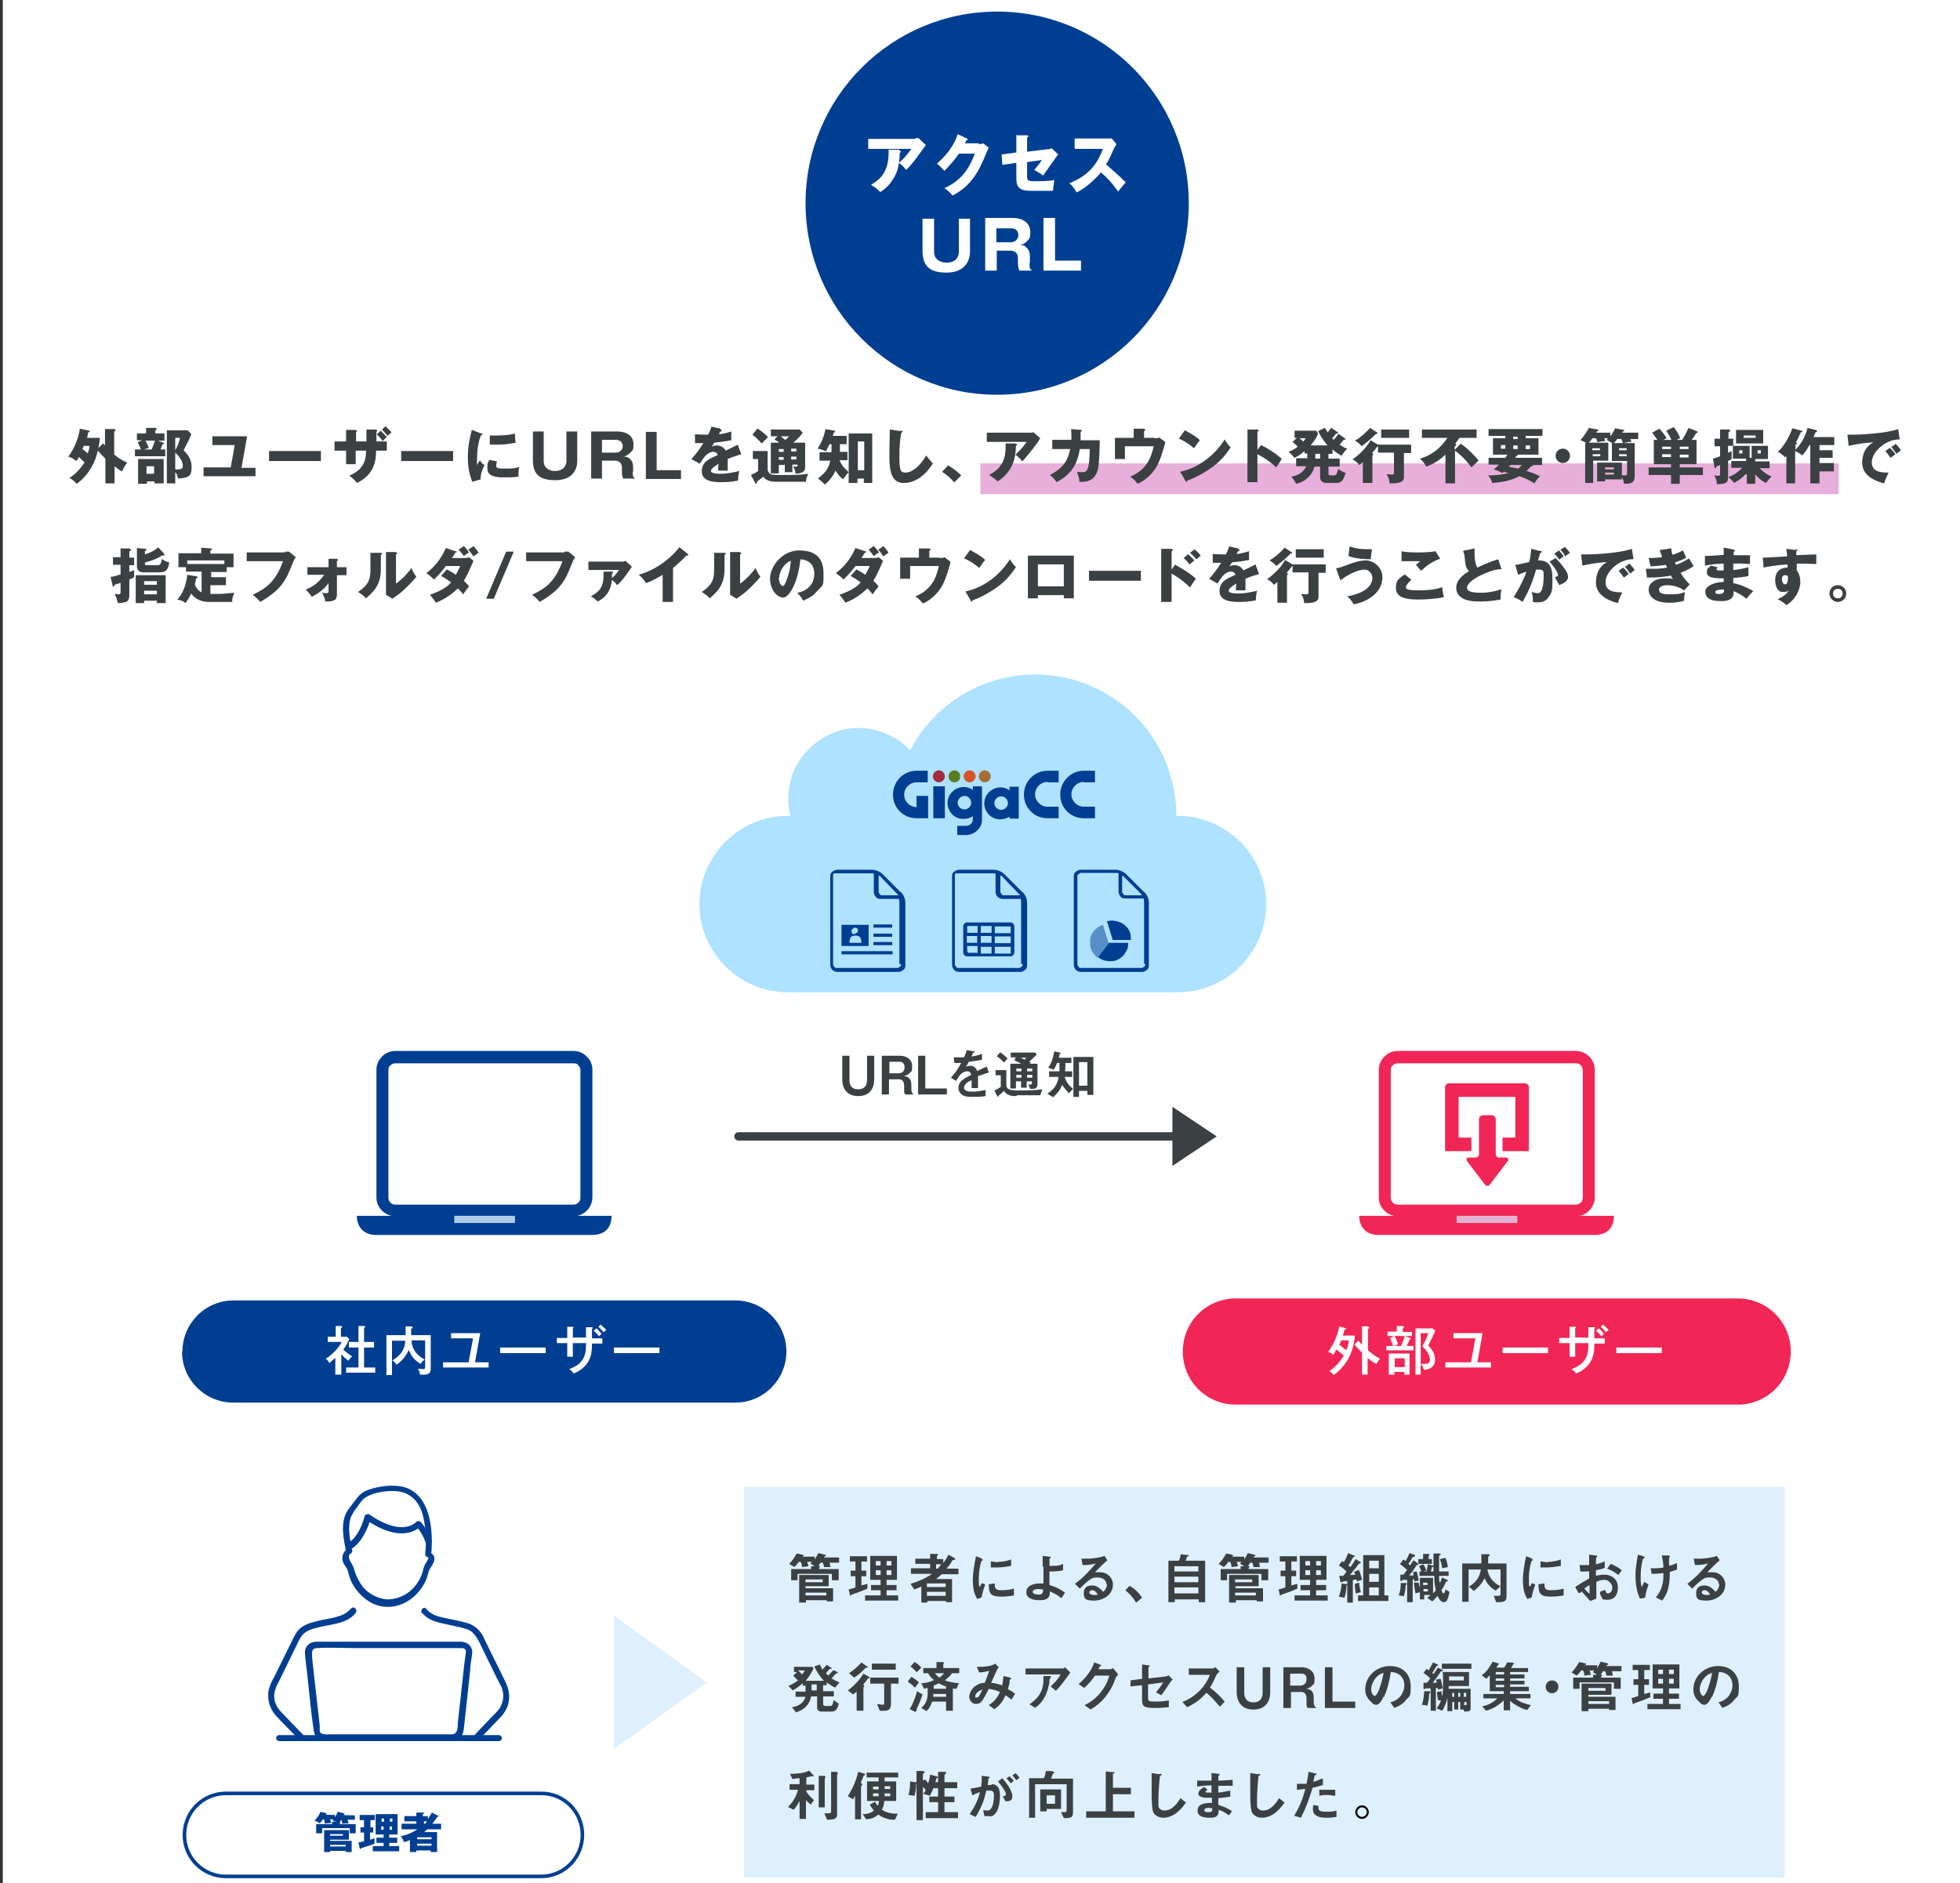 <?xml version="1.0" encoding="UTF-8"?>
<svg id="_レイヤー_1" xmlns="http://www.w3.org/2000/svg" version="1.1" xmlns:xlink="http://www.w3.org/1999/xlink" viewBox="0 0 491 471.8">
  <rect x="0" y="0" width="491" height="471.8" fill="#333333" stroke="none"/>
  <!-- Generator: Adobe Illustrator 29.6.0, SVG Export Plug-In . SVG Version: 2.1.1 Build 207)  -->
  <defs>
    <style>
      .st0 {
        fill: #b1cce8;
      }

      .st1 {
        opacity: .5;
      }

      .st1, .st2 {
        isolation: isolate;
      }

      .st1, .st3 {
        fill: #003e92;
      }

      .st4 {
        clip-path: url(#clippath-4);
      }

      .st5 {
        fill: #fff;
      }

      .st6 {
        fill: url(#_名称未設定グラデーション_2);
      }

      .st7 {
        fill: #aee2ff;
      }

      .st8, .st9, .st10 {
        fill: none;
      }

      .st11 {
        clip-path: url(#clippath-1);
      }

      .st12 {
        fill: url(#_名称未設定グラデーション);
      }

      .st13 {
        clip-path: url(#clippath-5);
      }

      .st14 {
        fill: url(#_名称未設定グラデーション_4);
      }

      .st15 {
        fill: url(#_名称未設定グラデーション_3);
      }

      .st16 {
        clip-path: url(#clippath-3);
      }

      .st17 {
        fill: #f12656;
      }

      .st18 {
        fill: #e5b1d1;
      }

      .st9 {
        stroke: #003e92;
        stroke-width: .9px;
      }

      .st19 {
        fill: #e8afda;
      }

      .st20 {
        fill: #def0fe;
      }

      .st21 {
        fill: #3b4043;
      }

      .st22 {
        clip-path: url(#clippath-2);
      }

      .st10 {
        stroke: #3b4043;
        stroke-linecap: round;
        stroke-miterlimit: 10;
        stroke-width: 2.1px;
      }

      .st23 {
        clip-path: url(#clippath);
      }
    </style>
    <clipPath id="clippath">
      <rect class="st8" x="67.1" y="372.2" width="60.4" height="64.1"/>
    </clipPath>
    <clipPath id="clippath-1">
      <path class="st8" d="M235.2,193c-.8,0-1.5.7-1.5,1.5s.7,1.5,1.5,1.5,1.5-.7,1.5-1.5-.7-1.5-1.5-1.5Z"/>
    </clipPath>
    <radialGradient id="_名称未設定グラデーション" data-name="名称未設定グラデーション" cx="-1821.3" cy="3.7" fx="-1821.3" fy="3.7" r=".3" gradientTransform="translate(12251.7 262.5) scale(6.6 -6.6)" gradientUnits="userSpaceOnUse">
      <stop offset="0" stop-color="#fff"/>
      <stop offset="1" stop-color="#a42c3a"/>
    </radialGradient>
    <clipPath id="clippath-2">
      <path class="st8" d="M239.1,193c-.8,0-1.5.7-1.5,1.5s.7,1.5,1.5,1.5,1.5-.7,1.5-1.5-.7-1.5-1.5-1.5Z"/>
    </clipPath>
    <radialGradient id="_名称未設定グラデーション_2" data-name="名称未設定グラデーション 2" cx="-1821.9" cy="3.7" fx="-1821.9" fy="3.7" r=".3" gradientTransform="translate(12259.8 262.5) scale(6.6 -6.6)" gradientUnits="userSpaceOnUse">
      <stop offset="0" stop-color="#fff"/>
      <stop offset="1" stop-color="#5a7e1f"/>
    </radialGradient>
    <clipPath id="clippath-3">
      <path class="st8" d="M242.9,193c-.8,0-1.5.7-1.5,1.5s.7,1.5,1.5,1.5,1.5-.7,1.5-1.5-.7-1.5-1.5-1.5Z"/>
    </clipPath>
    <radialGradient id="_名称未設定グラデーション_3" data-name="名称未設定グラデーション 3" cx="-1822.6" cy="3.7" fx="-1822.6" fy="3.7" r=".3" gradientTransform="translate(12268.2 262.5) scale(6.6 -6.6)" gradientUnits="userSpaceOnUse">
      <stop offset="0" stop-color="#fff"/>
      <stop offset="1" stop-color="#d55327"/>
    </radialGradient>
    <clipPath id="clippath-4">
      <path class="st8" d="M246.7,193c-.8,0-1.5.7-1.5,1.5s.7,1.5,1.5,1.5,1.5-.7,1.5-1.5-.7-1.5-1.5-1.5Z"/>
    </clipPath>
    <radialGradient id="_名称未設定グラデーション_4" data-name="名称未設定グラデーション 4" cx="-1823.3" cy="3.7" fx="-1823.3" fy="3.7" r=".3" gradientTransform="translate(12276.6 262.5) scale(6.6 -6.6)" gradientUnits="userSpaceOnUse">
      <stop offset="0" stop-color="#fff"/>
      <stop offset="1" stop-color="#a66e35"/>
    </radialGradient>
    <clipPath id="clippath-5">
      <rect class="st8" x="223.7" y="193" width="50.6" height="16.2"/>
    </clipPath>
  </defs>
  <rect class="st5" x=".7" y="0" width="491" height="471.8"/>
  <g id="_グループ_4662">
    <g class="st23">
      <g id="_グループ_4526-2">
        <path id="_パス_4424-2" class="st3" d="M87.8,388.2c2.7-1.6,4.3-5,5.1-7.9l-1.2.4c3.7,2.7,9.7,5.3,13.7,1.7h-1.1c1,1.2,1.8,2.5,2.3,4,.3.9,1.8.5,1.5-.4-.6-1.7-1.5-3.3-2.7-4.7-.3-.3-.8-.3-1.1,0-3.4,3-8.8.2-11.8-1.9-.4-.2-.9,0-1.1.3h0c-.7,2.6-2,5.7-4.4,7-.4.2-.4.7-.2,1.1s.6.4,1,.3"/>
        <path id="_パス_4425-2" class="st3" d="M86.8,388.2c-1,.8-1.3,2.2-.8,3.3.3.6.7,1.1,1,1.7.3.7.4,1.5.7,2.3,1,2.6,3,4.8,5.4,6.1,5.4,2.7,11.3-.5,13.6-5.7.4-.8.5-1.7.8-2.5.3-.6.8-1.2,1.1-1.9.6-1.2,0-2.5-1.4-2.6l.8.8c.6-6,0-15.4-7-17.2-2.8-.6-5.9-.2-8.6.7-1.7.6-2.5,1.4-3.5,2.8-.7.9-1.4,1.8-2,2.7-1.7,3.1-.8,6.9-.2,10.1.2,1,1.7.6,1.5-.4-.5-2.6-1.2-5.7-.3-8.3.4-.8.8-1.6,1.4-2.3.7-.9,1.4-2.2,2.5-2.8,2.1-1.2,5.3-1.6,7.7-1.4,3.5.4,5.5,2.7,6.4,5.9.8,3.2,1,6.6.6,9.9,0,.4.4.7.8.8.3,0-.8,1.7-.9,1.9-.2.4-.4.9-.4,1.3-.4,1.4-1,2.7-1.9,3.8-1.7,2.2-4.3,3.5-7.1,3.5-2.7-.2-5.3-1.7-6.7-4-.8-1.2-1.3-2.5-1.7-3.9-.4-1.3-2.1-2.7-.6-3.8.8-.6-.4-1.7-1.1-1.1"/>
        <path id="_パス_4426-2" class="st3" d="M88,402.9c-1.9,2.4-5.6,2.5-8.4,3.2-2,.5-3.9,1-5.2,2.7-.5.8-1,1.7-1.4,2.6l-4.4,8.9c-.6,1-1,2-1.3,3.1-.4,2.3.2,4.6,1.8,6.4,1.9,2.1,4,4.1,5.9,6.1.7.7,1.8-.4,1.1-1.1l-5.4-5.6c-1.3-1.3-2.2-2.9-2-4.8.2-1.2.6-2.2,1.2-3.2l4.1-8.4c.4-.7.6-1.4,1.1-2.2,1.1-2.1,3-2.5,5.1-3,3-.7,6.9-.9,8.9-3.5.6-.8-.5-1.9-1.1-1.1"/>
        <path id="_パス_4427-2" class="st3" d="M105.7,404c2,2.6,5.7,2.7,8.7,3.5,1.4.3,3,.6,4,1.5.8.8,1.4,1.8,1.9,2.9l4.1,8.4c.4.8.8,1.5,1.2,2.3.9,2.1.5,4.5-1.1,6.2-1.9,2-3.9,4-5.8,6.1-.7.7.4,1.8,1.1,1.1,1.9-1.9,3.8-3.9,5.6-5.8,2.5-2.6,2.7-5.8,1.2-8.9l-4.3-8.7c-.4-.9-.9-1.8-1.3-2.7-.9-1.7-2.5-3-4.4-3.4-1.4-.4-2.7-.6-4-.9-2.2-.5-4.3-.7-5.8-2.5-.6-.8-1.7.3-1.1,1.1"/>
        <path id="_パス_4428-2" class="st3" d="M115.8,411.3h-36.5c-1.7,0-3,1.1-2.9,2.9s.4,3.7.6,5.5c.5,4.6.9,9.3,1.6,13.9.4,3.4,5.1,2.5,7.6,2.5h16.3c3.6,0,7.2.1,10.8,0,1.9,0,2.7-1.3,2.9-3,.2-2.2.5-4.3.7-6.4.3-2.8.6-5.6.9-8.4,0-1.4.4-2.9.5-4.3,0-1.6-1.1-2.5-2.6-2.7-1,0-1,1.4,0,1.6,1.2,0,1.1,1,.9,1.8l-.3,2.3-.8,7.3-.8,7.2c0,1.2,0,2.9-1.4,3h-30.4c-.9,0-2.5.2-2.8-.7v-1.4l-.3-2.8-.9-7.8-.7-6.4c0-1.2-.4-2.4,1.2-2.5,3.2-.2,6.4,0,9.7,0h26.9c.4,0,.8-.4.7-.8,0-.4-.4-.7-.7-.7"/>
        <path id="_パス_4429-2" class="st3" d="M69.9,436.2h55.1c.4,0,.8-.4.7-.8,0-.4-.4-.7-.7-.7h-55.1c-.4,0-.8.4-.7.8,0,.4.4.7.7.7"/>
      </g>
    </g>
  </g>
  <g id="_長方形_3252">
    <path class="st8" d="M56.6,448.8h79c6,0,10.8,4.8,10.8,10.8h0c0,6-4.8,10.8-10.8,10.8H56.6c-6,0-10.8-4.8-10.8-10.8h0c0-6,4.8-10.8,10.8-10.8Z"/>
    <path class="st9" d="M56.6,449.3h79c5.7,0,10.3,4.6,10.3,10.4h0c0,5.7-4.6,10.4-10.3,10.4H56.6c-5.7,0-10.4-4.6-10.4-10.4h0c0-5.7,4.6-10.4,10.4-10.4Z"/>
  </g>
  <path class="st8" d="M45.1,338.6c0-7.4,5.9-13.3,13.3-13.3h125.7c7.4,0,13.3,5.9,13.3,13.3h0c0,7.4-5.9,13.3-13.3,13.3H58.4c-7.4,0-13.3-5.9-13.3-13.3"/>
  <path class="st3" d="M45.7,338.6c0-7,5.7-12.8,12.8-12.8h125.7c7,0,12.8,5.7,12.8,12.8h0c0,7-5.7,12.8-12.8,12.8H58.4c-7,0-12.8-5.7-12.8-12.8"/>
  <path id="_長方形_3248" class="st17" d="M309.6,325.3h125.7c7.4,0,13.3,5.9,13.3,13.3h0c0,7.4-5.9,13.3-13.3,13.3h-125.7c-7.4,0-13.3-5.9-13.3-13.3h0c0-7.4,5.9-13.3,13.3-13.3h0Z"/>
  <g id="_グループ_4663">
    <g id="_グループ_4318">
      <g id="_グループ_4317">
        <g id="_グループ_4336">
          <line id="_線_237" class="st10" x1="185" y1="284.7" x2="295.6" y2="284.7"/>
          <path id="_パス_4300" class="st21" d="M293.7,277.3l11.1,7.4-11.1,7.4v-14.7h0Z"/>
        </g>
      </g>
    </g>
  </g>
  <g>
    <path class="st3" d="M143.7,263.3h-44.7c-1.3,0-2.4.5-3.3,1.4s-1.4,2.1-1.4,3.3v32c0,1.3.5,2.4,1.4,3.3s2.1,1.4,3.3,1.4h44.7c1.3,0,2.4-.5,3.3-1.4s1.4-2.1,1.4-3.3v-32c0-1.3-.5-2.4-1.4-3.3s-2.1-1.4-3.3-1.4h0Z"/>
    <path class="st5" d="M143.7,266.4h-44.7c-.5,0-.8.2-1.2.5s-.5.7-.5,1.2v32c0,.5.2.8.5,1.2.3.3.7.5,1.2.5h44.7c.5,0,.8-.2,1.2-.5.3-.3.5-.7.5-1.2v-32c0-.5-.2-.8-.5-1.2s-.7-.5-1.2-.5"/>
    <path class="st3" d="M89.4,304.6c0,2.6,1.5,4.8,4.9,4.8h54c3.5,0,4.9-2.1,4.9-4.8h-63.9.1Z"/>
    <path class="st0" d="M129,304.6h-15.2v1.8h15.2v-1.8Z"/>
  </g>
  <g>
    <path class="st17" d="M394.8,263.3h-44.7c-1.3,0-2.4.5-3.3,1.4s-1.4,2.1-1.4,3.3v32c0,1.3.5,2.4,1.4,3.3s2.1,1.4,3.3,1.4h44.7c1.3,0,2.4-.5,3.3-1.4s1.4-2.1,1.4-3.3v-32c0-1.3-.5-2.4-1.4-3.3s-2.1-1.4-3.3-1.4h0Z"/>
    <path class="st5" d="M394.8,266.4h-44.7c-.5,0-.8.2-1.2.5s-.5.7-.5,1.2v32c0,.5.2.8.5,1.2.3.3.7.5,1.2.5h44.7c.5,0,.8-.2,1.2-.5.3-.3.5-.7.5-1.2v-32c0-.5-.2-.8-.5-1.2s-.7-.5-1.2-.5"/>
    <path class="st17" d="M340.5,304.6c0,2.6,1.5,4.8,4.9,4.8h54c3.5,0,4.9-2.1,4.9-4.8h-63.9.1Z"/>
    <path class="st18" d="M380.1,304.6h-15.2v1.8h15.2v-1.8Z"/>
  </g>
  <g class="st2">
    <g class="st2">
      <g class="st2">
        <path class="st5" d="M85.4,344.4h-1.4v-4.2c-.7.6-1.2,1-1.5,1.3-.3-.6-.6-.9-.9-1.1,1.5-.9,3.3-2.7,4-4.2h-3.5v-1.3h2v-2.7h1.3c.2,0,.3.1.3.3s0,.2-.3.2v2.2h1.5l.6.6c-.8,1.6-1,2-1.5,2.6.8.8,1.7,1.4,2.2,1.7-.3.3-.7.7-.9,1.1-.3-.2-1-.7-1.8-1.6v5.1h0ZM87.4,337.6v-1.4h2.4v-4h1.5s.2.1.2.2,0,.2-.3.2v3.6h2.5v1.4h-2.5v5h2.8v1.3h-7.3v-1.3h3.1v-5h-2.4,0Z"/>
        <path class="st5" d="M107.9,334.4v8.5c0,.6,0,1.5-1.8,1.5h-.9c0-.7-.2-.9-.5-1.5.4,0,.8.1,1.2.1s.6,0,.6-.6v-6.6h-3.4c0,.8.2,3.2,3.3,4.8-.4.3-.7.5-1,1.1-1.8-1-2.5-2.3-3-3.5-.6,1.3-1.6,2.8-3.1,3.7-.2-.4-.5-.7-1-1.1,2.8-1.6,3.2-3.7,3.2-4.9h-3.3v8.6h-1.4v-10h4.8v-2.2h1.5c0,.1.3.1.3.3s0,.2-.4.2v1.7h4.9Z"/>
        <path class="st5" d="M122.4,341.3v1.3h-11.4v-1.3h6.4l1.1-6h-5.5v-1.3h7.3l-1.3,7.3h3.5,0Z"/>
        <path class="st5" d="M136.7,337.6v1.4h-11.4v-1.4h11.4Z"/>
        <path class="st5" d="M146.9,332.5h1.4c.1.1.2.1.2.2s-.2.2-.2.2v2.4h2.6v1.3h-2.6v.2c0,2.7-.6,3.8-1.1,4.6-1.2,1.8-3,2.5-3.5,2.7-.2-.3-.4-.6-1.1-1.1,4.2-1.5,4.2-4.3,4.2-6.5h-3.3v3.4h-1.4v-3.4h-2.6v-1.3h2.6v-2.8h1.3c.1,0,.3.1.3.2s0,.1-.2.2v2.3h3.3v-2.9.3h.1ZM149.4,332.8c.3.2.9.8,1.3,1.4-.2.2-.4.3-.6.6-.3-.3-.7-.9-1.4-1.4l.7-.6ZM150.5,331.9c.4.3,1,.9,1.4,1.3-.3.2-.5.4-.7.6-.2-.3-.7-.9-1.3-1.4l.6-.6h0Z"/>
        <path class="st5" d="M165.2,337.6v1.4h-11.4v-1.4h11.4Z"/>
      </g>
    </g>
  </g>
  <g class="st2">
    <g class="st2">
      <g class="st2">
        <path class="st21" d="M219,270.4c0,2.6-1.4,4.2-4,4.2s-4-1.6-4-4.2v-5.9h1.8v6.1c0,1.5.7,2.3,2.2,2.3s2.2-.9,2.2-2.3v-6.1h1.8v5.9Z"/>
        <path class="st21" d="M225.5,264.5c1.6,0,3,.9,3,2.6s-.2,1.2-.6,1.7c-.4.5-.9.6-1.5.8.4,0,.8.1,1.2.4.6.4.7,1.2.7,1.8v1c0,.6.1,1.1.6,1.4h-2.1c-.3-.3-.3-.6-.3-1v-1.2c0-.8-.3-1.6-1.3-1.6h-2.5v3.8h-1.8v-9.7h4.6ZM225,268.9c1,0,1.6-.5,1.6-1.5s-.5-1.4-1.3-1.4h-2.5v2.9h2.2Z"/>
        <path class="st21" d="M237.2,274.2h-7.2v-9.7h1.8v8.2h5.4v1.5Z"/>
        <path class="st21" d="M244.9,272.6h-1.5v-2c-.7.3-1.9,1-1.9,1.9s1.3,1,2,1c1.1,0,2.3-.2,3.4-.4v1.5c-1.1.2-2.1.2-3.2.2s-2.4,0-3.1-.9c-.3-.4-.5-.8-.5-1.3,0-.9.4-1.6,1.1-2.1.5-.4,1.5-.9,2.1-1.2-.1-.6-.4-.9-1-.9-1.3,0-2.1,1.2-2.8,2.4l-1.3-.8c1.1-1.2,1.8-2.2,2.6-3.7h-1.7l-.2-1.4h2.6c.3-.6.5-1.1.7-1.8l1.7.3c.2,0,.3,0,.3.1s0,.1-.2.2c-.1,0-.2,0-.3.2,0,.1-.2.5-.3.8,1-.2,1.7-.3,2.6-.7v1.5c-1.1.2-2.2.4-3.3.5-.2.5-.5.9-.8,1.3.4-.2.7-.3,1.1-.3.9,0,1.5.5,1.8,1.3.8-.4,1.6-.7,2.4-1.1l.5,1.5c-.9.3-1.8.6-2.7.9v3h-.1Z"/>
        <path class="st21" d="M254.6,274.6c-.7,0-1.5,0-2.1-.4-.5-.2-.7-.5-1-.9-.3.3-.7.7-1.1,1-.2.1-.3.3-.3.4,0,.2,0,.1-.1.1l-.2-.2-.7-1.4c.5-.2,1.2-.6,1.6-.9v-2.9h-1.3v-1.3h2.7v3.8c0,1.2,1.5,1.3,2.7,1.3,2.4,0,4.3,0,6.3-.3l-.5,1.5h-5.9v.2h0ZM250.5,263.6c.7.5,1.3.9,1.9,1.6l-.9,1c-.5-.6-1.1-1.1-1.8-1.6l.9-1h0ZM253.2,265v-1.3h6.1l.4.5c-.6.6-1.3,1.3-1.9,1.8.1,0,.3.1.4.2l-.2.3h1.9v5.2c0,.7-.5,1.1-1.1,1.1h-.7l-.5-1.1h.6c.2,0,.3,0,.3-.3v-.5h-1.3v1.6h-1.4v-1.6h-1.3v1.8h-1.4v-6.2h2.7c-.6-.3-1.1-.6-1.7-.9l.4-.7h-1.4.1ZM255.9,267.7h-1.3v.7h1.3v-.7ZM255.9,269.3h-1.3v.7h1.3v-.7ZM256.7,265.5c.1-.2.3-.3.4-.5h-1.5c.4.1.7.3,1.1.5ZM258.6,267.7h-1.3v.7h1.3v-.7ZM258.6,269.3h-1.3v.7h1.3v-.7Z"/>
        <path class="st21" d="M265.4,263.7c.2,0,.3.1.3.2s0,.1-.1.1-.2.1-.2.3c0,.3-.1.5-.2.7h3.2v1.3h-1.5c0,.7,0,1.4-.1,2.1h1.8v1.4h-1.9c.4,1.3,1.1,2.2,2.1,3l-1,1.1c-.7-.7-1.2-1.3-1.7-2.1-.6,1.4-1.2,2.1-2.3,3.1l-1.4-.9c1.7-1.2,2.4-2.1,2.8-4.2h-2.4v-1.4h2.6v-2.1h-.6c-.2.6-.5,1.1-.8,1.7l-1.4-.5c.9-1.3,1.2-2.5,1.5-4.1l1.4.3h0ZM268.9,264.8h5v9.5h-1.5v-1h-2.1v1.5h-1.4v-10ZM272.4,272v-5.9h-2.1v5.9h2.1Z"/>
      </g>
    </g>
  </g>
  <g class="st2">
    <g class="st2">
      <g class="st2">
        <path class="st5" d="M337,332.7s.2,0,.2.2-.1.2-.4.2c-.1.6-.2.7-.4,1.5h3c0,.8-.3,2.6-.9,4.2-1.3,3.4-3.6,5.1-4.4,5.7-.3-.4-.5-.6-1.1-1,1.3-.8,2.8-2.4,3.6-3.9-.5-.5-.7-.6-1.8-1.5-.3.5-.5.9-.8,1.3-.4-.3-.8-.6-1.3-.7.8-1,2.3-3.5,2.8-6.4l1.4.4h0ZM336,335.8c-.3.6-.4.9-.5,1.1.6.4.7.5,1.8,1.4.3-.8.5-1.6.6-2.5h-1.9ZM342.6,344.4h-1.4v-5.5c-1-1-1.6-1.7-1.9-2.1l1-.9c.5.6.8.9.9,1v-4.6h1.5c0,.1.3.1.3.3s-.1.2-.3.3v5.4c.8.7,1.7,1.4,3,2.1-.2.2-.4.5-.9,1.3-.4-.2-1.2-.6-2.2-1.5v4.2h0Z"/>
        <path class="st5" d="M351,337.2c.1-.3.6-1.3.9-2.5l1.3.5s.2.1.2.2-.2.2-.3.2c-.2.6-.4.9-.7,1.6h1.7v1.1h-6.8v-1.1h1.7c-.3-.9-.7-1.7-.8-2l1.1-.5c.5.8.7,1.3.9,2.1l-1,.4h1.9-.1ZM353.7,333.6v1.1h-6.1v-1.1h2.3v-1.4h1.5s.3.1.3.3,0,.2-.3.3v.9h2.4,0ZM353.2,344.4h-1.4v-.7h-2.5v.7h-1.4v-5.3h5.2v5.3h0ZM349.4,340.3v2.2h2.5v-2.2h-2.5ZM359.5,333.5c-.4,1-.9,2-1.7,3.6.6.6,1.7,1.8,1.7,3.5s-1.1,2.5-2.8,2.6c-.2-.8-.4-1.1-.8-1.5h1c1,0,1.3-.4,1.3-1.1,0-1.4-1.3-2.8-1.9-3.3.6-1,1.3-2.5,1.5-3.3h-1.9v10.4h-1.3v-11.6h4.3l.7.6h-.1Z"/>
        <path class="st5" d="M373.5,341.3v1.3h-11.4v-1.3h6.4l1.1-6h-5.5v-1.3h7.3l-1.3,7.3h3.5-.1Z"/>
        <path class="st5" d="M387.8,337.6v1.4h-11.4v-1.4h11.4Z"/>
        <path class="st5" d="M398,332.5h1.4c.1.1.2.1.2.2s-.2.2-.2.2v2.4h2.6v1.3h-2.6v.2c0,2.7-.6,3.8-1.1,4.6-1.2,1.8-3,2.5-3.5,2.7-.2-.3-.4-.6-1.1-1.1,4.2-1.5,4.2-4.3,4.2-6.5h-3.3v3.4h-1.4v-3.4h-2.6v-1.3h2.6v-2.8h1.3c.1,0,.3.1.3.2s0,.1-.2.2v2.3h3.3v-2.9.3h.1ZM400.5,332.8c.3.2.9.8,1.3,1.4-.2.2-.4.3-.6.6-.3-.3-.7-.9-1.4-1.4l.7-.6ZM401.6,331.9c.4.3,1,.9,1.4,1.3-.3.2-.5.4-.7.6-.2-.3-.7-.9-1.3-1.4l.6-.6h0Z"/>
        <path class="st5" d="M416.3,337.6v1.4h-11.4v-1.4h11.4Z"/>
      </g>
    </g>
  </g>
  <g class="st2">
    <g class="st2">
      <g class="st2">
        <path class="st3" d="M85.5,455.9c-.2.4-.4.6-.4.7,0,0,.2,0,.2.1s0,.1-.2.1v.2h4v2.3h-1.5v-1.3h-6.9v1.3h-1.5v-2.3h4v-.6h1.1c-.3,0-.5-.2-1-.3,0-.1.2-.2.2-.3h-.8c0,.1.2.5.3.9-.4,0-1.4.1-1.6.2,0-.3-.2-.8-.2-1.1h-.3c-.4.6-.7.9-.8,1-.4-.3-.8-.5-1.3-.7.7-.7,1.3-1.6,1.5-2.2l1.5.4h0c0,.2-.2.3-.3.3h0c0,.1,2.4.1,2.4.1v.6s.4-.6.7-1.4l1.5.4s.2,0,.2.2-.2.2-.4.2h0c0,.1,3,.1,3,.1v1.1h-1.8c0,.3.2.6.2.9-.7,0-1.2,0-1.6.1,0-.4,0-.6-.2-1h-.2.2ZM82.7,463.7v.3h-1.5v-5.5h6.2v2.4h-4.7v.3h5.4v2.8h-1.5v-.3h-3.9ZM85.9,459.5h-3.2v.4h3.2v-.4ZM86.6,462.6v-.4h-3.9v.4h3.9Z"/>
        <path class="st3" d="M92.7,457.8h.8v1.3h-.8v1.8c.4-.1.8-.2,1.1-.4v1.4c-.3.2-1.2.4-1.6.6-.3,0-1.5.5-1.7.5,0,.1,0,.2-.2.2s-.2-.1-.2-.2l-.3-1.4c.7-.1,1.2-.3,1.4-.3v-2.2h-.9v-1.3h.9v-1.8h-1.1v-1.3h3.8v1.3h-1.1v1.8h-.1ZM100,462.5v1.3h-6.6v-1.3h2.7v-.8h-1.8v-1.3h1.8v-.8h-2v-5.1h5.5v5.1h-2.1v.8h2v1.3h-2v.8h2.5ZM96.2,456.4v-.8h-.6v.8h.6ZM95.5,457.6v.8h.6v-.8h-.6ZM98.3,456.4v-.8h-.6v.8h.6ZM97.6,457.6v.8h.6v-.8h-.6Z"/>
        <path class="st3" d="M110,454.9h0c0,.1,0,.2-.2.2h-.2c-.7,1.1-1.1,1.5-1.3,1.8h2.2v1.4h-3.5c-.4.4-.6.6-.8.7h3.3v5h-1.6v-.4h-3.6v.4h-1.6v-3c-.8.3-1.2.5-1.5.5-.3-.9-.7-1.3-.8-1.5,1.5-.2,3.3-1.1,4.2-1.7h-4v-1.4h3.7v-.6h-3v-1.3h3v-.9h1.7s.2,0,.2.2,0,.1-.3.2v.5h1.3v.7c.6-.9.9-1.4,1-1.6l1.5.8h.3ZM108.1,460.8v-.5h-3.6v.5h3.6ZM108.1,462.4v-.5h-3.6v.5h3.6ZM106.5,456.9s.2-.2.5-.6h-.8v.6h.3Z"/>
      </g>
    </g>
  </g>
  <g>
    <path class="st7" d="M295,204.5h-.3c0-7.9-2.6-15.7-7.5-21.9-4.9-6.3-11.7-10.7-19.4-12.6-7.7-1.9-15.8-1.1-23,2.1-7.2,3.3-13.2,8.9-16.8,15.9-2.6-2.9-6.3-4.7-10.1-5.4-3.9-.6-7.8,0-11.3,2s-6.1,4.9-7.7,8.4c-1.5,3.6-1.9,7.6-.9,11.4h-.7c-5.9,0-11.5,2.4-15.6,6.5s-6.5,9.8-6.5,15.6,2.4,11.5,6.5,15.6c4.1,4.1,9.8,6.5,15.6,6.5h97.8c5.9,0,11.5-2.4,15.6-6.5,4.1-4.1,6.5-9.8,6.5-15.6s-2.4-11.5-6.5-15.6-9.8-6.5-15.6-6.5h-.1Z"/>
    <g id="_グループ_4671">
      <g id="_グループ_1594">
        <g class="st11">
          <g id="_グループ_1593">
            <rect id="_長方形_1370" class="st12" x="233.7" y="193" width="3" height="3"/>
          </g>
        </g>
      </g>
      <g id="_グループ_1596">
        <g class="st22">
          <g id="_グループ_1595">
            <rect id="_長方形_1371" class="st6" x="237.5" y="193" width="3" height="3"/>
          </g>
        </g>
      </g>
      <g id="_グループ_1598">
        <g class="st16">
          <g id="_グループ_1597">
            <rect id="_長方形_1372" class="st15" x="241.4" y="193" width="3" height="3"/>
          </g>
        </g>
      </g>
      <g id="_グループ_1600">
        <g class="st4">
          <g id="_グループ_1599">
            <rect id="_長方形_1373" class="st14" x="245.2" y="193" width="3.1" height="3"/>
          </g>
        </g>
      </g>
      <g id="_グループ_1602">
        <g class="st13">
          <g id="_グループ_1601">
            <path id="_パス_853" class="st3" d="M252.9,197v1c-1.8-1.3-4.3-.8-5.6,1-1.3,1.8-.8,4.3,1,5.6,1.3.9,3.1.9,4.6,0v.5h2.3v-8h-2.3,0ZM250.8,202.9c-.9,0-1.7-.8-1.7-1.7s.8-1.7,1.7-1.7,1.7.8,1.7,1.7-.8,1.7-1.7,1.7"/>
            <path id="_パス_854" class="st3" d="M262.4,196h2.8v-2.9h-2.8c-3.3,0-5.9,2.7-5.9,6,0,3.3,2.6,5.9,5.9,5.9h2.8v-2.9h-2.8c-1.7,0-3.1-1.4-3.1-3.1s1.4-3.1,3.1-3.1"/>
            <path id="_パス_855" class="st3" d="M229.6,199.4v2.8c-1.7,0-3.1-1.4-3.1-3.1s1.4-3.1,3.1-3.1h2.8v-2.9h-2.8c-3.3,0-5.9,2.7-5.9,6,0,3.3,2.6,5.9,5.9,5.9h2.9v-5.6h-2.9Z"/>
            <rect id="_長方形_1374" class="st3" x="233.8" y="197" width="2.9" height="8"/>
            <path id="_パス_856" class="st3" d="M243.7,197v.9c-1.8-1.3-4.3-.8-5.6,1-1.3,1.8-.8,4.3,1,5.6,1.3.9,3.2.9,4.6,0v.8c0,.9-.8,1.6-1.7,1.6h-2.2v2.3h2.2c2.1,0,4-1.7,4-3.8v-8.4h-2.4ZM241.6,202.8c-.9,0-1.7-.8-1.7-1.7s.8-1.7,1.7-1.7,1.7.8,1.7,1.7h0c0,.9-.8,1.7-1.7,1.7"/>
            <path id="_パス_857" class="st3" d="M271.5,196h2.8v-2.9h-2.8c-3.3,0-5.9,2.7-5.9,6,0,3.3,2.6,5.9,5.9,5.9h2.8v-2.9h-2.8c-1.7,0-3.1-1.4-3.1-3.1s1.4-3.1,3.1-3.1"/>
          </g>
        </g>
      </g>
    </g>
    <path class="st3" d="M225.5,223.4l-4.5-4.5c-.7-.6-1.7-1-2.6-1h-8.6c-.4,0-.8.1-1.3.5s-.5.8-.5,1.3v22c0,.4.1.8.5,1.3.3.3.8.5,1.3.5h15.2c.4,0,.8-.1,1.3-.5s.5-.8.5-1.3v-15.5c0-1-.4-1.9-1-2.6h0c0-.1-.1-.1-.1-.1ZM224.9,224s.1.1.1.3h-4c-.3,0-.4,0-.6-.3s-.3-.4-.3-.6v-4h.3c0,.1,4.5,4.7,4.5,4.7ZM225.7,241.6c0,.3,0,.4-.3.6s-.4.3-.6.3h-15.2c-.3,0-.4,0-.6-.3s-.3-.4-.3-.6v-22.4s0-.1.1-.3c0,0,.1-.1.3-.1h9c.3,0,.6,0,.8.1v4.5c0,.4.1.8.5,1.3s.8.5,1.3.5h4.5c0,.3.1.6.1.8v15.5h.3Z"/>
    <path class="st3" d="M218.8,231.6h4.7v.8h-4.7v-.8Z"/>
    <path class="st3" d="M218.8,233.9h4.7v.8h-4.7v-.8Z"/>
    <path class="st3" d="M218.8,236h4.7v.8h-4.7v-.8Z"/>
    <path class="st3" d="M210.8,238.3h12.8v.8h-12.8v-.8Z"/>
    <path class="st3" d="M210.8,237h6.8v-5.3h-6.8v5.3ZM214.2,232.4c.1,0,.3,0,.4.1.1,0,.3.3.3.3v.5c0,.1,0,.3-.3.4,0,0-.3.1-.4.3h-.5c-.1,0-.3-.1-.3-.3s-.1-.3-.1-.4,0-.4.3-.6.3-.3.6-.3h0s0,0,0,0ZM212.8,236.2c0-1.5.6-1.8,1.5-1.8s1.5.3,1.5,1.8h-2.9Z"/>
    <path class="st3" d="M256,223.4l-4.5-4.5c-.7-.6-1.7-1-2.6-1h-8.6c-.4,0-.8.1-1.3.5s-.5.8-.5,1.3v22c0,.4.1.8.5,1.3.3.3.8.5,1.3.5h15.2c.4,0,.8-.1,1.3-.5s.5-.8.5-1.3v-15.5c0-1-.4-1.9-1-2.6M255.4,224s.1.1.1.3h-4c-.3,0-.4,0-.6-.3s-.3-.4-.3-.6v-4h.3c0,.1,4.5,4.7,4.5,4.7ZM256.2,241.6c0,.3,0,.4-.3.6s-.4.3-.6.3h-15.2c-.3,0-.4,0-.6-.3s-.3-.4-.3-.6v-22.4s0-.1.1-.3c0,0,.1-.1.3-.1h9c.3,0,.6,0,.8.1v4.5c0,.4.1.8.5,1.3.3.3.8.5,1.3.5h4.5c0,.3.1.6.1.8v15.5h.3Z"/>
    <path class="st3" d="M253,231.1h-10.6c-.3,0-.5,0-.8.3s-.3.4-.3.8v6.3c0,.3,0,.5.3.8s.4.3.8.3h10.6c.3,0,.5,0,.8-.3s.3-.4.3-.8v-6.3c0-.3,0-.5-.3-.8s-.4-.3-.8-.3ZM253.2,232.3v1.5h-4v-1.7h4c0,.1,0,.1,0,.1h0ZM248.4,238.9h-2.7v-1.7h2.7v1.7ZM248.4,236.2h-2.7v-1.7h2.7v1.7ZM245.7,232h2.7v1.7h-2.7v-1.7ZM244.8,236.2h-2.6v-1.7h2.6v1.7ZM249.2,234.6h4v1.7h-4v-1.7h0ZM242.5,232h2.4v1.7h-2.6v-1.7h.1M242.3,238.5v-1.5h2.6v1.7h-2.4v-.3ZM253,238.9h-3.8v-1.7h4v1.7h-.3,0,0Z"/>
    <path class="st3" d="M286.5,223.4l-4.5-4.5c-.7-.6-1.7-1-2.6-1h-8.6c-.4,0-.8.1-1.3.5s-.5.8-.5,1.3v22c0,.4.1.8.5,1.3.3.3.8.5,1.3.5h15.2c.4,0,.8-.1,1.3-.5s.5-.8.5-1.3v-15.5c0-1-.4-1.9-1-2.6M285.9,224s.1.1.1.3h-4c-.3,0-.4,0-.6-.3s-.3-.4-.3-.6v-4s.1,0,.3.1l4.5,4.5h0ZM286.9,241.6c0,.3,0,.4-.3.6s-.4.3-.6.3h-15.2c-.3,0-.4,0-.6-.3s-.3-.4-.3-.6v-22c0-.3,0-.4.3-.6s.4-.3.6-.3h8.6c.3,0,.6,0,.8.1v4.5c0,.4.1.8.5,1.3s.8.5,1.3.5h4.5c0,.3.1.6.1.8v15.5h.1,0Z"/>
    <path class="st3" d="M278.7,235.3l-1.4-4.5c.6-.1,1.2-.3,1.8-.1.6,0,1.3.3,1.8.5s1,.7,1.5,1.2c.3.4.7,1,.8,1.7.1.4.1.8.1,1.4h-4.7,0Z"/>
    <path class="st1" d="M277.9,236.2l-2.9,3.8c-.4-.3-.8-.8-1.3-1.4-.3-.5-.5-1-.6-1.7,0-.6,0-1.3,0-1.8.1-.6.4-1.2.8-1.7.6-.8,1.5-1.4,2.4-1.7l1.4,4.5h.1,0Z"/>
    <path class="st3" d="M277.9,236.2h4.7c0,.6,0,1.3-.3,1.8s-.5,1-1,1.5-1,.8-1.5,1c-.5.3-1.2.3-1.8.3-1,0-2.1-.3-2.9-1l2.9-3.8h0Z"/>
  </g>
  <rect class="st20" x="186.4" y="372.5" width="260.7" height="97.9"/>
  <g class="st2">
    <g class="st2">
      <g class="st2">
        <path class="st21" d="M203.8,392.2l-.8-.5c.1-.1.3-.2.4-.4h-1.2c.1.4.3.7.3,1.1l-1.6.2c0-.4-.1-.9-.3-1.3h-.5c-.3.5-.7.9-1.1,1.3l-1.3-.8c.8-.8,1.3-1.6,1.9-2.6l1.4.3s.3,0,.3.2,0,.1-.1.2c0,0-.2,0-.2.1h3.1v.7c.4-.6.6-1,.9-1.6l1.6.4s.3,0,.3.2-.1.1-.2.2c-.2,0-.2.2-.3.3h3.8v1.3h-2.4c.1.4.2.7.2,1.1h-1.6c0-.3-.1-.7-.3-1.1h-.5c-.2.3-.4.5-.6.8.2,0,.4,0,.4.2s0,.1-.1.2-.1,0-.1.2v.2h4.9v2.8h-1.7v-1.6h-8.6v1.6h-1.6v-2.8h5v-.7h.8l-.2-.2h0ZM207.6,394.6v2.8h-5.8v.5h6.9v3.3h-1.6v-.3h-5.2v.6h-1.7v-6.9h7.5,0ZM201.8,395.7v.7h4.3v-.7h-4.3ZM201.8,399.7h5.2v-.7h-5.2v.7Z"/>
        <path class="st21" d="M214.3,397.7v-2.8h-1.2v-1.4h1.2v-2.3h-1.4v-1.3h4.3v1.3h-1.4v2.3h1.2v1.4h-1.2v2.3c.5-.1,1-.3,1.5-.4v1.2c-.9.4-1.9.8-2.8,1.1-1.1.4-1.2.4-1.4.6,0,0,0,.1-.1.1s0,0-.1-.3l-.3-1.3c.6-.1,1.1-.3,1.7-.5h0ZM218,389.8h6.7v6h-2.6v1.3h2.5v1.3h-2.5v1.3h2.9v1.3h-8.3v-1.3h3.9v-1.3h-2.4v-1.3h2.4v-1.3h-2.6v-6h0ZM220.6,392.2v-1.1h-1.2v1.1h1.2ZM220.6,394.6v-1.2h-1.2v1.2h1.2ZM223.3,392.2v-1.1h-1.2v1.1h1.2ZM223.3,394.6v-1.2h-1.2v1.2h1.2Z"/>
        <path class="st21" d="M238.5,395.5v5.9h-1.5v-.3h-4.7v.4h-1.5v-4c-.6.3-1.2.5-1.8.7l-.9-1.4c2-.6,3.6-1.3,5.4-2.5h-5.3v-1.4h4.8v-1.1h-3.7v-1.3h3.7v-1.2h1.8s.2,0,.2.2,0,.1-.1.2c0,0-.2,0-.2.2v.7h1.6v1c.5-.7.9-1.3,1.3-2.1l1.6.9s.1,0,.1.2-.1.1-.3.2c-.3,0-.4,0-.8.8-.2.3-.8,1.1-1.1,1.4h3v1.4h-4.2c-.4.4-.9.8-1.4,1.2h4.1-.1ZM236.9,396.7h-4.7v.9h4.7v-.9ZM236.9,398.8h-4.7v1h4.7v-1ZM234.5,391.9v1.1h.4c.3-.3.6-.7.9-1.1h-1.3,0Z"/>
        <path class="st21" d="M245.8,390.5c.3,0,.4.2.4.3s0,.1-.2.2h-.1s-.3.8-.3,1c-.3,1.2-.4,2.5-.4,3.7s0,1.4.2,1.9c.2-.3.4-.7.6-1l.8.4c-.4,1-.7,2.1-.9,3.2l-1.1.4c-.4-.7-.6-1.2-.8-1.9-.2-.9-.3-1.9-.3-2.8,0-1.9.4-4.1.8-6l1.4.5h0ZM250.8,398.4c1.1,0,2.1-.1,3.2-.4v1.7c-1.1.2-2,.3-3.2.3-2.5,0-3.1-.6-3.1-3.1l1.5-.2c0,1.3.2,1.7,1.6,1.7ZM250,391.3c1.2,0,2.2-.2,3.3-.6v1.6c-1.2.2-2.4.4-3.6.4h-1.5v-1.5c.6,0,1.2.2,1.8.2h0Z"/>
        <path class="st21" d="M261.2,392.6v-2.8l1.7.2c.2,0,.3,0,.3.2s0,.1-.1.2c-.1,0-.2,0-.2.2v1.7h.6c1,0,1.9,0,2.8-.5v1.6c-.8.2-1.7.3-2.5.3h-.9v3.4c1.6.5,2.5.9,3.9,1.9l-.9,1.4c-1-.8-1.7-1.2-2.9-1.7v.3c0,1.7-1.3,1.9-2.6,1.9s-3.3-.3-3.3-2,1.9-2.2,3.3-2.2.7,0,1,0v-4.3l-.2.2h0ZM260.1,398.1c-.4,0-1.4.1-1.4.7s1.1.7,1.5.7c1.1,0,1.1-.7,1.1-1.3-.4,0-.8-.1-1.2-.1h0Z"/>
        <path class="st21" d="M277.2,397c0-1.2-1.1-1.8-2.3-1.8s-1.3.2-1.8.5c-.9.6-1.9,1.6-2.6,2.3l-1.2-1.2c2.1-1.6,3.5-3.1,5.2-5.1-1.2.3-2,.4-3.3.4l-.3-1.6h1.6c.9,0,2.3-.2,3.2-.4.3,0,.6-.2,1-.3l.7,1.1c-1.1.9-2.1,2-3.1,3h1.4c1.7,0,3.1,1.4,3.1,3.1,0,2.5-2.4,4-4.7,4s-2.6-.5-2.6-1.9.9-1.9,2.1-1.9,2,.8,2.8,1.6c.5-.5.9-1.1.9-1.9h-.1ZM273.6,398.4c-.4,0-.7.2-.7.6s.7.6,1.1.6.6,0,1-.1c-.3-.5-.7-1.1-1.4-1.1Z"/>
        <path class="st21" d="M284.6,401.5c-.7-1.2-1.6-2.2-2.7-3.1l1.1-1.1c1.3.8,2.3,1.7,3.1,3l-1.5,1.2Z"/>
        <path class="st21" d="M297.6,389.5c.1,0,.2,0,.2.2s0,.1-.2.2c-.3.1-.3.2-.4.6,0,.1-.1.3-.2.5h4.9v10.4h-1.6v-.7h-6v.7h-1.6v-10.4h2.6c.3-.5.4-1,.5-1.6l1.9.2h0ZM300.2,392.4h-6v1.3h6v-1.3ZM300.2,395h-6v1.4h6v-1.4ZM300.2,397.7h-6v1.5h6v-1.5Z"/>
        <path class="st21" d="M311.4,392.2l-.8-.5c.1-.1.3-.2.4-.4h-1.2c.1.4.3.7.3,1.1l-1.6.2c0-.4-.1-.9-.3-1.3h-.5c-.3.5-.7.9-1.1,1.3l-1.3-.8c.8-.8,1.3-1.6,1.9-2.6l1.4.3s.3,0,.3.2,0,.1-.1.2c0,0-.2,0-.2.1h3.1v.7c.4-.6.6-1,.9-1.6l1.6.4s.3,0,.3.2-.1.1-.2.2c-.2,0-.2.2-.3.3h3.8v1.3h-2.4c.1.4.2.7.2,1.1h-1.6c0-.3-.1-.7-.3-1.1h-.5c-.2.3-.3.5-.6.8.2,0,.4,0,.4.2s0,.1-.1.2c0,0-.1,0-.1.2v.2h4.9v2.8h-1.7v-1.6h-8.6v1.6h-1.6v-2.8h5v-.7h.8l-.2-.2h0ZM315.3,394.6v2.8h-5.8v.5h6.9v3.3h-1.6v-.3h-5.2v.6h-1.7v-6.9h7.5,0ZM309.4,395.7v.7h4.3v-.7h-4.3ZM309.4,399.7h5.2v-.7h-5.2v.7Z"/>
        <path class="st21" d="M322,397.7v-2.8h-1.2v-1.4h1.2v-2.3h-1.4v-1.3h4.3v1.3h-1.4v2.3h1.2v1.4h-1.2v2.3c.5-.1,1-.3,1.5-.4v1.2c-.9.4-1.9.8-2.8,1.1-1.1.4-1.2.4-1.4.6,0,0,0,.1-.1.1s0,0-.1-.3l-.3-1.3c.6-.1,1.1-.3,1.7-.5h0ZM325.6,389.8h6.7v6h-2.6v1.3h2.5v1.3h-2.5v1.3h2.9v1.3h-8.3v-1.3h3.9v-1.3h-2.4v-1.3h2.4v-1.3h-2.6v-6ZM328.2,392.2v-1.1h-1.2v1.1h1.2ZM328.2,394.6v-1.2h-1.2v1.2h1.2ZM330.9,392.2v-1.1h-1.2v1.1h1.2ZM330.9,394.6v-1.2h-1.2v1.2h1.2Z"/>
        <path class="st21" d="M337.2,396.8c.1,0,.3,0,.3.2s0,.1-.2.2v.2c0,1-.2,1.9-.5,2.9l-1.4-.3c.4-1.1.6-2.1.7-3.3l1.2.2h-.1ZM339.3,389.6s.1,0,.1.2,0,.1-.2.2c-.1,0-.2,0-.3.3-.2.4-.9,1.5-1.1,1.9.2.1.3.3.5.4.5-.7.9-1.3,1.3-2l1.3.8h0c0,.1,0,.2-.2.3h-.2c-.3.3-.5.6-.7.9-.5.6-1.1,1.3-1.6,2,.5,0,.9,0,1.3-.1,0-.3-.2-.5-.3-.7l1.2-.5c.4.8.6,1.6.8,2.5l-1.3.4c0-.2,0-.3-.1-.5-.3,0-.6,0-.9.2v5.6h-1.4v-5.4c-.4,0-.8,0-1.2.2,0,0-.1,0-.2.1h-.3c0-.1-.3-1.6-.3-1.6h1c.3-.4.6-.7.8-1.1-.6-.6-1.2-1.1-1.9-1.5l.8-1.1c.2.1.3.2.4.3.5-.7.8-1.4,1.1-2.3l1.4.6h.2ZM340.5,396.5c0,.9.2,1.6.4,2.4l-1.3.3c-.1-.8-.2-1.6-.2-2.4l1.1-.3ZM347.8,399.7v1.4h-7.6v-1.4h1.3v-10.1h5.3v10.1h1ZM345.4,391h-2.4v1.9h2.4v-1.9ZM345.4,394.3h-2.4v2h2.4v-2ZM345.4,397.7h-2.4v2h2.4v-2Z"/>
        <path class="st21" d="M351.9,396.6c.3,0,.5,0,.5.2s0,.2-.1.2c-.2,0-.2.2-.2.4,0,.9-.2,1.7-.4,2.5l-1.3-.2c.4-1.1.5-2,.5-3.1h1ZM355,391.6s.3.2.3.3-.1.2-.2.2c-.2,0-.3,0-.4.3-.2.3-.4.6-.6.9-.3.5-.7.9-1.1,1.4h1.1c0-.3,0-.5-.2-.8l1-.2c.2.8.4,1.5.5,2.3l-1.1.2v-.5h-.4v5.7h-1.4v-5.6h-.7c-.4,0-.5,0-.6.2,0,0,0,.1-.2.1s-.2-.1-.2-.4v-1.2h.8c.3-.4.6-.8.9-1.2-.6-.5-1.2-1-1.8-1.5l.9-1.1c.2.1.3.2.5.4.4-.6.7-1.3,1-2l1.1.4c.1,0,.3.1.3.3s-.1.2-.3.2-.4.2-.6.6c-.2.4-.5.8-.8,1.2.2.1.3.3.4.4.3-.4.6-.9.9-1.3l.9.6h0ZM357.3,393.8c.2-.7.3-1.2.4-1.9l1.1.3c.1,0,.3,0,.3.2s0,.2-.2.2-.2,0-.2.1c0,.4-.2.7-.3,1h.7v-4.5h1.3c.1,0,.5,0,.5.2s0,.2-.2.2c-.2.1-.2.2-.2.8v3.3h2.4v1.1h-2.4c0,.6,0,1.2.2,1.8.2-.4.4-.9.5-1.4l1.1.5c.1,0,.4.2.4.3s0,.2-.2.2-.2,0-.3.2c-.3.7-.7,1.4-1.1,2,.2.5.3.8.5.8.3,0,.4-.5.5-1l1,.6c-.1.6-.3,1.6-.6,2.1-.2.3-.4.5-.8.5-.8,0-1.3-1-1.6-1.6-.4.5-.8,1-1.3,1.4l-1.3-.9c.3-.2.6-.4.9-.7h-1.6v1.1h-1.1v-1.8l-1.1.3c-.2-.9-.3-1.8-.4-2.7h1.2c0,.4.2.8.3,1.3v-2.5h3.3v3.9c.3-.3.5-.5.7-.8-.3-1.3-.4-2.3-.4-3.6h-3.7v-1.1h.5c-.2-.5-.4-.9-.6-1.4l1.1-.4c.3.5.5,1,.7,1.6l-.8.2h1.1-.3ZM357.7,389.3c.1,0,.4,0,.4.2s0,.1-.1.2c0,0-.1.1-.1.2v.7h.8v1.2h-3.4v-1.2h1.2v-1.3h1.2ZM357.6,397.1v-.6h-1.1v.6h1.1ZM356.6,398.7h1.1v-.6h-1.1v.6ZM362.1,390.3c.3.7.5,1.5.6,2.3l-1.4.3c-.1-.8-.3-1.5-.6-2.3l1.4-.3Z"/>
        <path class="st21" d="M377.4,391.7v8.3c0,1.4-.9,1.4-2.6,1.4l-.6-1.6h1c.4,0,.7,0,.7-.4v-6.2h-3.3c.4,2,1.4,3.3,3.3,4.2l-1.2,1.1c-1.4-.8-2.1-1.6-2.8-3.1-.7,1.4-1.5,2.2-2.7,3.2l-1.2-1.1c1.8-1.1,2.6-2.3,3-4.3h-3.1v8.1h-1.6v-9.6h4.8v-2.3h1.9s.2.1.2.2,0,.2-.2.2c-.2.1-.2.2-.2.5v1.4h4.9-.3,0Z"/>
        <path class="st21" d="M383.6,390.5c.3,0,.4.2.4.3s0,.1-.2.2h-.1s-.3.8-.3,1c-.3,1.2-.4,2.5-.4,3.7s0,1.4.2,1.9c.2-.3.4-.7.6-1l.8.4c-.4,1-.7,2.1-.9,3.2l-1.1.4c-.4-.7-.6-1.2-.8-1.9-.2-.9-.3-1.9-.3-2.8,0-1.9.4-4.1.8-6l1.4.5h-.1ZM388.5,398.4c1.1,0,2.1-.1,3.2-.4v1.7c-1.1.2-2,.3-3.2.3-2.5,0-3.1-.6-3.1-3.1l1.5-.2c0,1.3.2,1.7,1.6,1.7ZM387.7,391.3c1.2,0,2.2-.2,3.3-.6v1.6c-1.2.2-2.4.4-3.6.4h-1.5v-1.5c.6,0,1.2.2,1.8.2h0Z"/>
        <path class="st21" d="M395.5,399.2l-.9-1.6c1.1-.7,2.3-1.5,3.5-2.1v-1.8h-2.2l-.2-1.6h2.4v-2.6l1.6.2c.2,0,.4,0,.4.2s0,.1-.1.2c-.2.2-.2.3-.2,1.8.9-.2,1.4-.4,2.2-.7v1.6c-.7.3-1.4.4-2.2.6v1.4c.7-.2,1.4-.3,2.1-.3,1.9,0,3.4,1.2,3.4,3.2s-1,3.1-2.6,3.1-1.2-.2-1.5-.7c-.3-.4-.4-.9-.4-1.3l1.3-.5c.1.5.3.9.7.9.7,0,1.1-.7,1.1-1.5s-.9-1.9-1.9-1.9-1.4.2-2.1.5v4.2l-1.5.6c-.7-.8-1.5-1.6-2.2-2.4l-.4.4h-.3,0ZM398.2,399.3v-2.2c-.4.3-.9.5-1.3.9.4.5.8.9,1.3,1.3h0ZM403.5,391.8c1,.4,1.9.9,2.8,1.6l-.9,1.2c-.9-.8-1.7-1.2-2.8-1.6l.9-1.2Z"/>
        <path class="st21" d="M411.7,390c.2,0,.3,0,.3.2s0,.1-.2.2c-.1,0-.2.1-.3.4-.4,1.5-.5,3.1-.5,4.2s0,1.8.3,2.6c.2-.4.4-.9.6-1.3l1.1.7c-.5,1.1-.7,2.2-.9,3.3l-1.3.2c-.3-.8-.5-1.2-.7-2.1-.3-1.3-.4-2.6-.4-3.9s.3-3.2.6-5l1.5.4h-.1ZM413.8,394.5l-.3-1.6h.9c.8,0,1.5,0,2.3-.2,0-1.1-.2-2-.4-3h1.6c.2,0,.4,0,.4.2s0,.1-.1.2v.2c-.1,0-.1.2-.1.7s0,1,.1,1.3c.7-.2,1.2-.4,1.9-.7v1.6c-.6.3-1.1.4-1.8.6v.8c0,1.2-.2,2.6-.5,3.7s-.8,1.8-1.4,2.7l-1.6-.8c1.2-1.4,1.9-3.1,1.9-5.5s0-.4,0-.6c-.9.1-1.8.2-2.9.2v.2h0Z"/>
        <path class="st21" d="M430.6,397c0-1.2-1.1-1.8-2.3-1.8s-1.3.2-1.8.5c-.9.6-1.9,1.6-2.6,2.3l-1.2-1.2c2.1-1.6,3.5-3.1,5.2-5.1-1.2.3-2,.4-3.3.4l-.3-1.6h1.6c.9,0,2.3-.2,3.2-.4.3,0,.6-.2,1-.3l.7,1.1c-1.1.9-2.1,2-3.1,3h1.4c1.7,0,3.1,1.4,3.1,3.1,0,2.5-2.4,4-4.7,4s-2.6-.5-2.6-1.9.9-1.9,2.1-1.9,2,.8,2.8,1.6c.5-.5.9-1.1.9-1.9h-.1ZM427,398.4c-.4,0-.7.2-.7.6s.7.6,1.1.6.6,0,1-.1c-.3-.5-.7-1.1-1.4-1.1Z"/>
      </g>
    </g>
    <g class="st2">
      <g class="st2">
        <path class="st21" d="M209.7,418.7s.2.2.2.3,0,.1-.2.2c-.1,0-.2,0-.3.1s-.9,1-1.1,1.2c.7.4,1.2.7,2,1l-1.1,1.3c-.8-.4-1.4-.8-2.1-1.3v.7h-.9v1.5h2.7v1.3h-2.7v1.9c0,.3.2.5.5.5h1.4c.5,0,.7-1.1.7-1.5l1.3.9c0,.5-.3,1.1-.6,1.5s-.7.5-1.2.5h-2.5c-.6,0-1.1-.3-1.1-1v-2.8h-1.5c-.4,2.1-1.8,3.4-3.8,4l-1-1.3c1.6-.2,2.9-1,3.4-2.6h-2.5v-1.3h2.5v-1.5h-.7v-.6c-.8.7-1.6,1.3-2.5,1.8l-1.1-1.1c.9-.4,1.6-.8,2.4-1.4-.4-.4-.8-.8-1.2-1.2l1-.9h-.8v-1.3h4.6l.3.4c-.6,1.2-1.1,2.1-2,3.1h4.6c-1-1-1.8-2.3-2.4-3.6l1.4-.5c.2.5.4.9.6,1.3.4-.4.7-.8,1.1-1.2l1.1.7.2.2c0,.1-.2.1-.3.1h-.2c-.3.3-.7.7-1,1.1.2.2.4.4.6.6.4-.5.9-.9,1.3-1.4l1.1.6-.2-.3h0ZM199.9,418.5c.4.3.7.6,1,1,.3-.3.5-.6.7-1h-1.7ZM204.6,422h-1.3v1.5h1.3v-1.5Z"/>
        <path class="st21" d="M217.7,420.1s.1,0,.1.2,0,.2-.2.2-.1,0-.6.6c-.2.3-.6.7-.8,1,.1,0,.3.1.3.3s0,.1-.1.2c0,0-.1.1-.1.2v5.8h-1.7v-4.8c-.3.3-.6.5-.9.7l-1.3-1c1.3-.9,3.1-2.8,3.9-4.2l1.4.8h0ZM217.3,417.4s.1.1.1.2c0,.2-.2.2-.3.2h-.2c-.9,1-1.8,1.7-2.9,2.5l-1.3-1.1c1.2-.8,2.2-1.7,3.1-2.7l1.4,1h0ZM223.1,427.4c0,.9-.7,1.2-1.5,1.2h-1.2l-.7-1.7c.3,0,1,.2,1.4.2s.4-.2.4-.4v-4.9h-3.5v-1.5h7.1v1.5h-1.9v5.6h-.1ZM224.4,416.8v1.5h-6v-1.5h6Z"/>
        <path class="st21" d="M229.2,422.8c-.6-.6-1.1-1-1.8-1.5l.9-1.2c.7.4,1.3.8,1.9,1.4l-1,1.3h0ZM229.7,423.7l1.4.8c-.4,1.3-.9,2.5-1.5,3.7v.4s0,.2-.2.2h-.3l-1.2-.6c.8-1.3,1.4-2.9,1.8-4.4h0ZM229.7,419c-.5-.6-1-1-1.6-1.5l1-1.1c.7.4,1.2.8,1.7,1.4l-1.1,1.1h0ZM238.6,428.6h-1.6v-2.3h-3.5c-.3,1-.7,1.7-1.4,2.4l-1.3-.8c1.7-1.5,1.6-2.9,1.6-5-.3,0-.5.1-.9.2l-.7-1.4c1.2,0,2.1-.3,3.2-.8-.7-.5-1.1-1-1.5-1.7h-1.2v-1.3h3.3v-1.5h1.5c.2.1.4.1.4.2s0,.1-.1.2c0,0-.1,0-.1.2v.9h4v1.3h-1.8c-.5.7-1.1,1.2-1.8,1.8,1.1.4,2.3.6,3.5.7l-.6,1.4c-.3,0-.6,0-.9-.1v5.7h0ZM237,425.1v-.7h-3.2v.7h3.2ZM237,422.5c-.7-.2-1.2-.4-1.8-.8-.5.3-.9.4-1.3.6v.8h3.1v-.6ZM234.2,419.2c.3.4.6.7,1.1,1.1.5-.3.8-.6,1.2-1.1h-2.3Z"/>
        <path class="st21" d="M251,422.5c.2-1,.3-1.6.4-2.6l1.6.4s.3,0,.3.2,0,.1-.2.2c0,0-.1,0-.2.2v.5c0,.5-.3,1.2-.4,1.8.6.3,1.2.7,1.8,1.1l-.9,1.5c-.5-.4-1-.7-1.5-1.1-.7,1.6-1.4,2.5-2.8,3.5l-1.4-1c1.4-.9,2.1-1.8,2.8-3.3-1-.5-1.7-.6-2.8-.8-.4.8-1.1,2.2-1.6,2.9-.4.6-.9.9-1.7.9s-1.6-.9-1.6-1.8.7-2.2,1.7-2.8c.7-.5,1.4-.7,2.2-.7.4-1,.8-2,1.1-3-.9.2-1.6.4-2.5.4l-.6-1.4c1.2,0,3.5,0,4.6-.8l.9.9c-.3.4-.5.7-.7,1.2-.4.9-.8,1.8-1.2,2.7,1,.1,1.7.3,2.7.6v.3h0ZM244.3,424.9c0,.3,0,.4.3.4s.4-.1.6-.3c.3-.4.7-1.3.9-1.7-.7.2-1.8.9-1.8,1.7h0Z"/>
        <path class="st21" d="M268.2,418.9c-1.1,1.6-2.3,3.3-3.7,4.7l-1.3-1.1c1-.9,1.9-1.9,2.5-3h-8.8v-1.5h9.4c.2,0,.4-.2.5-.3l1.3,1.3h.1ZM259.4,427.9l-1.5-.9c1.1-.8,2-1.6,2.7-2.8.6-1.1.8-2.2.8-3.4v-.9h1.6c.3,0,.3.1.3.2s0,.1-.2.2c0,0-.1.2-.2.5,0,.4,0,1-.2,1.5-.2,1.2-.7,2.4-1.3,3.4-.6.9-1.2,1.6-2.2,2.2h.2Z"/>
        <path class="st21" d="M280.1,419.6c-.5.4-.6.6-.8,1.3-.5,1.4-1.4,3-2.3,4.1-1.1,1.4-2.3,2.4-3.8,3.3l-1.5-1.1c1.8-.9,3.2-2,4.4-3.7.9-1.2,1.4-2.3,1.8-3.7h-3.6c-.8,1.2-1.6,2.1-2.7,3.1l-1.4-1c1.7-1.4,3.2-3.3,3.9-5.4l1.4.5c.1,0,.4.2.4.3s-.1.1-.2.1c-.1,0-.2.1-.3.3,0,.2-.2.3-.3.5h3.1c.2,0,.4-.2.6-.3l1.1,1.3.2.4h0Z"/>
        <path class="st21" d="M293.8,420.8c-.5.4-.6.6-.8.9-.5.8-1.5,2.3-2.1,3l-1.3-.7c.6-.8,1.3-1.6,1.8-2.5l-3.8.5v3.3c0,.9.2,1,1.8,1s2.2-.1,3.4-.3v1.7c-1.1.1-2.1.2-3.2.2-3,0-3.5-.3-3.5-2v-3.7l-2.9.3v-1.5c-.1,0,2.9-.4,2.9-.4v-3.6l1.4.2c.3,0,.5,0,.5.2s0,.1-.2.2c-.1,0-.1.2-.1.2v2.7l4.4-.5c.3,0,.4-.2.6-.3l1.2,1.2h0Z"/>
        <path class="st21" d="M305.5,418.8c-.5.4-.7.6-.9,1.1-.4.9-1,2.2-1.5,2.9,1.4,1,2.6,2.2,3.7,3.5l-1.2,1.3c-1.1-1.3-2.1-2.5-3.4-3.5-1.5,1.7-2.7,2.6-4.8,3.6l-1.2-1.3c1.8-.7,3.1-1.6,4.5-3,1.1-1.2,1.8-2.3,2.4-3.8h-5.3v-1.6h6c.3,0,.5-.2.7-.3l1.1,1.2h-.1Z"/>
        <path class="st21" d="M318.2,423.9c0,2.7-1.5,4.4-4.2,4.4s-4.2-1.7-4.2-4.4v-6.2h1.9v6.4c0,1.5.8,2.4,2.3,2.4s2.3-.9,2.3-2.4v-6.4h1.9v6.2h0Z"/>
        <path class="st21" d="M326.1,417.7c1.7,0,3.2,1,3.2,2.8s-.2,1.3-.6,1.8c-.5.5-.9.7-1.6.8.5,0,.9.1,1.3.4.6.4.7,1.2.7,1.9v1c0,.6.1,1.1.7,1.5h-2.2c-.3-.3-.3-.7-.3-1.1v-1.2c0-.9-.3-1.7-1.3-1.7h-2.6v4h-1.9v-10.2h4.8-.2ZM325.6,422.3c1,0,1.7-.5,1.7-1.6s-.5-1.4-1.4-1.4h-2.7v3h2.4Z"/>
        <path class="st21" d="M339.5,427.9h-7.6v-10.2h1.9v8.6h5.7v1.6Z"/>
        <path class="st21" d="M346.6,425.1c-.3.6-1,2-1.8,2s-1.1-.5-1.4-.8c-.9-.8-1.4-1.8-1.4-3,0-3.4,2.9-5.9,6.2-5.9s5.2,2.1,5.2,5.1-.4,2.4-1.1,3.3c-.8,1.1-1.8,1.6-3,2.1l-1-1.4c1-.3,1.8-.7,2.5-1.5.6-.8,1-1.8,1-2.8s-.4-2-1.2-2.6c-.7-.5-1.3-.7-2.2-.7-.3,2.1-.8,4.3-1.7,6.2h-.1ZM344.9,420.1c-.8.8-1.4,2-1.4,3.1s.6,1.7.9,1.7.9-1.1,1-1.4c.5-1.3,1-3.1,1.2-4.4-.7.2-1.2.5-1.7,1h0Z"/>
        <path class="st21" d="M357.9,423.7c.2,0,.4,0,.4.3s0,.1-.1.2c-.1,0-.2.1-.2.4,0,1-.2,1.8-.4,2.7l-1.4-.2c.4-1.1.5-2.3.6-3.4h1.1ZM357.4,421.7c.3-.4.6-.8.9-1.2-.5-.5-1.1-1-1.7-1.4l.8-1c.2.1.3.3.5.4.4-.7.7-1.3,1.1-2l.9.4c.2,0,.4.2.4.3s0,.1-.2.1-.2,0-.3.2c-.3.5-.6,1.1-1,1.6l.3.3c.4-.5.7-1,1.1-1.6l.8.4c.2,0,.5.3.5.4s-.2.1-.3.1c-.2,0-.3,0-.4.3-.4.6-1.4,2-1.9,2.6h1c0-.3,0-.5-.2-.8l1.2-.2c.2.8.4,1.6.5,2.4l-1.2.3v-.4h-.5v5.7h-1.3v-5.6h-1.1c-.2,0-.3,0-.3.1,0,0-.1.1-.2.1-.2,0-.2-.3-.2-.4v-1.2h.9,0ZM366.7,428v.3h-.9v-1.9h-.5v1.9h-1v-1.9h-.5v2.3h-1.2v-3.3c-.3,1.2-.7,2.2-1.3,3.2l-1.4-.6c.5-.7.8-1.2,1.1-2h-.7c-.2-.6-.3-1.4-.3-2.1l1.1-.2c0,.5,0,.8.2,1.2.2-1.1.2-2.1.2-3.1s0-2-.1-2.9h6.6v3.5h-5.1v.7h5.5v5c0,.7-.7.7-1.6.7l-.2-.7h0ZM361.2,416.8h7.4v1.3h-7.4v-1.3ZM366.7,421v-1h-3.7v1h3.7ZM364.3,424.1h-.5v1h.5v-1ZM365.8,425.1v-1h-.5v1h.5ZM367.3,425.1v-1h-.6v1h.6ZM366.7,427.2h.3c.2,0,.4,0,.4-.2v-.6h-.6v.9h0Z"/>
        <path class="st21" d="M379.1,416.7c.2,0,.3,0,.3.1s0,0-.2.1c-.1,0-.2,0-.2.2-.1.3-.3.5-.5.8h4.3v1h-4.5v.6h3.6v1h-3.6v.6h3.6v.9h-3.6v.6h4.7v1.1h-4.7v.7h5.1v1.1h-3.8c1.1.9,2.5,1.4,3.9,1.7l-.9,1.2c-.9-.2-1.2-.3-2.1-.8s-1.5-.8-2.2-1.5v2.4h-1.6v-2.5c-1.2,1.2-2.7,2.1-4.4,2.6l-1-1.1c.8-.2,1.3-.3,2-.7.8-.4,1.2-.7,1.8-1.3h-3.5v-1.1h5.1v-.7h-3.5v-4l-.9.9-1.1-.9c.7-.5,1.1-.9,1.6-1.6.4-.6.8-1.1,1.1-1.8l1.3.4c.2,0,.3,0,.3.2s0,0-.1.1c0,0-.1,0-.2.2,0,.1-.2.4-.4.6h2c.3-.4.6-.9.7-1.3h1.5v.2h.1ZM376.8,418.9h-2.1v.6h2.1v-.6ZM376.8,421.1v-.6h-2.1v.6h2.1ZM376.8,422.7v-.6h-2.1v.6h2.1Z"/>
        <path class="st21" d="M390.4,422.6c0,.9-.7,1.6-1.6,1.6s-1.6-.7-1.6-1.6.7-1.6,1.6-1.6,1.6.7,1.6,1.6Z"/>
        <path class="st21" d="M399.8,419.4l-.8-.5c.1-.1.3-.2.4-.4h-1.2c.1.4.3.7.3,1.1l-1.6.2c0-.4-.1-.9-.3-1.3h-.5c-.3.5-.7.9-1.1,1.3l-1.3-.8c.8-.8,1.3-1.6,1.9-2.6l1.4.3s.3,0,.3.2,0,.1-.1.2-.2,0-.2.1h3.1v.7c.4-.6.6-1,.9-1.6l1.6.4s.3,0,.3.2-.1.1-.2.2c-.2,0-.2.2-.3.3h3.8v1.3h-2.4c.1.4.2.7.2,1.1h-1.6c0-.3-.1-.7-.3-1.1h-.5c-.2.3-.4.5-.6.8.2,0,.3,0,.3.2s0,.1-.1.2c0,0-.1,0-.1.2v.2h4.9v2.8h-1.7v-1.6h-8.6v1.6h-1.6v-2.8h5v-.7h.8v-.2h0ZM403.7,421.8v2.8h-5.8v.5h6.8v3.3h-1.6v-.3h-5.2v.6h-1.7v-6.9h7.5ZM397.9,422.9v.7h4.3v-.7h-4.3ZM397.9,426.9h5.2v-.7h-5.2v.7Z"/>
        <path class="st21" d="M410.4,424.9v-2.8h-1.2v-1.4h1.2v-2.3h-1.4v-1.3h4.3v1.3h-1.4v2.3h1.2v1.4h-1.2v2.3c.5-.1,1-.3,1.5-.4v1.2c-.9.4-1.9.8-2.8,1.1-1.1.4-1.2.4-1.4.6,0,0,0,.1-.1.1s0,0-.1-.3l-.3-1.3c.6-.1,1.1-.3,1.7-.5h0ZM414,417h6.7v6h-2.6v1.3h2.5v1.3h-2.5v1.3h2.9v1.3h-8.3v-1.3h3.9v-1.3h-2.4v-1.3h2.4v-1.3h-2.6v-6ZM416.6,419.4v-1.1h-1.2v1.1h1.2ZM416.6,421.8v-1.2h-1.2v1.2h1.2ZM419.3,419.4v-1.1h-1.2v1.1h1.2ZM419.3,421.8v-1.2h-1.2v1.2h1.2Z"/>
        <path class="st21" d="M428.8,425.1c-.3.6-1,2-1.8,2s-1.1-.5-1.4-.8c-.9-.8-1.4-1.8-1.4-3,0-3.4,2.9-5.9,6.2-5.9s5.2,2.1,5.2,5.1-.4,2.4-1.1,3.3c-.8,1.1-1.8,1.6-3,2.1l-1-1.4c1-.3,1.8-.7,2.5-1.5.6-.8,1-1.8,1-2.8s-.4-2-1.2-2.6c-.7-.5-1.3-.7-2.2-.7-.3,2.1-.8,4.3-1.7,6.2h-.1ZM427.2,420.1c-.8.8-1.4,2-1.4,3.1s.6,1.7.9,1.7.9-1.1,1-1.4c.5-1.3,1-3.1,1.2-4.4-.7.2-1.2.5-1.7,1h0Z"/>
      </g>
    </g>
    <g class="st2">
      <g class="st2">
        <path class="st21" d="M202,448.9c.5.8,1.3,1.5,1.9,2.1l-.8,1.1c-.4-.3-.8-.7-1.2-1.1v4.7h-1.6v-4.5c-.4.7-.9,1.7-1.5,2.2l-1.4-.7c1.2-1.2,2.1-2.6,2.5-4.3h-2.1v-1.4h2.5v-1.5c-.6,0-1.2.1-1.8.2l-.6-1.3c1.6,0,3.4-.1,4.8-.8l1,1.1s.2.2.2.3,0,0-.1,0h-.6c-.5.2-.8.2-1.2.3v1.8h2v1.4h-2v.4h0ZM205,444.9h1.5c.2.1.3.2.3.3s0,.1-.1.2c0,0-.1.1-.1.2v7.2h-1.5v-7.9h0ZM209.6,444.1c.2,0,.3,0,.3.2s0,.1-.1.2-.1.1-.1.2v9.7c0,.5,0,.9-.5,1.2-.5.3-1.4.3-2,.3l-.7-1.6h1c.3,0,.7,0,.7-.5v-9.9h1.5v.2h0Z"/>
        <path class="st21" d="M216.4,444.3c.1,0,.3.1.3.3s0,.1-.2.2-.2.1-.2.2-.6,1.5-.7,1.7c.2,0,.4.2.4.4s0,.2-.1.2c0,0-.2.1-.2.3v8.2h-1.5v-5.9c-.2.3-.3.6-.5.9l-1.3-.8c1.3-2.1,2-3.7,2.6-6.1l1.4.4h0ZM217.2,451.2v-4.9h2.9v-1h-3v-1.2h7.9v1.2h-3.4v1h2.9v4.9h-3c0,.8-.2,1.5-.6,2.2,1.3.8,2.5,1,4,1l-.7,1.5c-.8,0-1.4,0-2.2-.3-.9-.3-1.3-.5-2-1-.9.8-1.8,1.1-3,1.2l-.9-1.3c1,0,2-.2,2.8-.9-.4-.5-.7-.9-1-1.5l1.3-.7c.2.4.4.7.7,1,.2-.4.2-.8.3-1.2h-3ZM220.1,447.6h-1.4v.7h1.4v-.7ZM220.1,450v-.7h-1.4v.7h1.4ZM223,448.2v-.7h-1.4v.7h1.4ZM223,450v-.7h-1.4v.7h1.4Z"/>
        <path class="st21" d="M229.5,446.9h0c0,1-.1,1.9-.4,3l-1.5-.2c.3-1.1.4-2.2.4-3.4l1.3.2h.3v-2.8h1.5c.3,0,.5.1.5.3s-.1.2-.2.3c-.1,0-.2.1-.2.2v1.6l.5-.3c.3.3.6.6.8,1,.3-.8.4-1.4.5-2.2l1.5.4c.1,0,.4,0,.4.3s0,.2-.2.2-.2.1-.2.3-.1.4-.2.7h.7v-2.6h1.5c.4,0,.5,0,.5.2s-.1.3-.2.4c0,0-.2.1-.2.2v1.8h3.2v1.5h-3.2v2.1h2.5v1.4h-2.5v2.5h3.4v1.5h-8.1v-1.5h3.1v-2.5h-2.2v-1.4h2.2v-2.1h-1.2c-.2.6-.5,1.3-.9,1.9l-1.6-.5c.2-.2.4-.6.6-.9-.2-.3-.4-.6-.7-.8v8.3h-1.6v-8.9h0v-.2h-.1Z"/>
        <path class="st21" d="M248.4,447c1.8,0,2.1,1.5,2.1,2.9s-.3,3.6-1.2,4.5-1,.6-1.6.6h-1.1l-.3-1.5c.3,0,.6.1.9.1s.7,0,1-.4c.6-.7.8-2.3.8-3.2s-.1-1.4-1.1-1.4-.5,0-.8,0c-.6,2.5-1.3,4.4-2.7,6.6l-1.5-.7c1.3-1.9,2-3.3,2.6-5.5-.7.2-1.2.4-1.9.8l-.5-1.7c.9-.1,1.8-.3,2.7-.5.1-1,.2-1.7.1-2.7l1.7.2c.2,0,.3,0,.3.2s0,.1-.2.2c0,0-.1,0-.1.2s0,.6-.2,1.5h1v-.2ZM251.1,445.5c.9,1,2.5,3.1,2.5,4.5s-1,1.2-1.7,1.3l-.7-1.3c.4,0,.8-.1.8-.5,0-.7-1.5-2.6-2-3.2l1.1-.8h0ZM253.9,446.2l-.7.6c-.3-.5-.7-.9-1.1-1.2l.8-.6c.4.4.8.8,1.1,1.2h-.1ZM254.3,444.2c.4.3.8.7,1.1,1.2l-.8.6c-.3-.4-.6-.8-1-1.2l.7-.5h0Z"/>
        <path class="st21" d="M263.8,443.9c.1,0,.3,0,.3.2s0,.1-.2.2c-.1,0-.2.1-.2.2-.1.4-.3.7-.4,1.1h5.5v8.3c0,1.5-.4,1.6-2.3,1.6l-.7-1.5h.9c.3,0,.5,0,.5-.6v-6.4h-7.9v8.4h-1.5v-9.9h3.7c.3-.6.4-1.2.5-1.8h1.7v.2h.1ZM260.6,448.3h5.2v4.9h-3.6v.6h-1.6v-5.6h0ZM264.3,449.8h-2.1v2.1h2.1v-2.1Z"/>
        <path class="st21" d="M279,443.9c.1,0,.2,0,.2.2s0,.2-.2.2-.2,0-.2.2v3.4h4.5v1.6h-4.5v4.3h5.4v1.6h-12.1v-1.6h4.9v-10l1.9.2h.1Z"/>
        <path class="st21" d="M290.5,444.4c.2,0,.5,0,.5.2s0,.1-.2.2c-.1,0-.2.2-.2.2-.2.9-.4,4.5-.4,5.5v1.7c0,.4,0,.7.4,1,.3.3.7.4,1.1.4.7,0,1.5-.3,2-.7.9-.7,1.5-1.5,2-2.4l1.4,1.1c-.8,1.1-1.6,2.1-2.8,2.9-.8.5-1.8.9-2.8.9s-1.6-.3-2.2-.8c-.3-.3-.4-.6-.5-.9-.2-.8-.3-2.8-.3-3.6v-5.9l1.9.3h.1Z"/>
        <path class="st21" d="M308.8,453.5l-.9,1.3c-.9-.6-1.5-1-2.6-1.4,0,1.6-.6,2-2.2,2s-3.1-.3-3.1-1.8,1.5-1.9,3-1.9.4,0,.6,0v-1.3h-1.5c-.5,0-1.9-.2-1.9-1s.8-1.3,1.5-1.7l.8.7c-.2.2-.5.3-.5.5s.3.2.5.2h1v-1.8c-1.2,0-2.4.1-3.6.3v-1.5h3.6v-1.9l1.7.2c.2,0,.3,0,.3.2,0,.2,0,.1-.1.2-.2.1-.2.2-.2.4v.9c1.2,0,2.4-.1,3.6-.2v1.5h-3.6v1.7c1-.1,2-.3,3-.5v1.5c-1,.2-2,.3-3,.4v1.7c1.4.4,2.3.8,3.5,1.6v-.3h.1ZM303.1,452.9c-.4,0-1.4,0-1.4.6s.8.5,1.1.5c.9,0,.9-.3.9-1h-.7.1Z"/>
        <path class="st21" d="M315.2,444.4c.2,0,.5,0,.5.2s0,.1-.2.2c-.1,0-.2.2-.2.2-.2.9-.4,4.5-.4,5.5v1.7c0,.4,0,.7.4,1,.3.3.7.4,1.1.4.7,0,1.5-.3,2-.7.9-.7,1.5-1.5,2-2.4l1.4,1.1c-.8,1.1-1.6,2.1-2.8,2.9-.8.5-1.8.9-2.8.9s-1.6-.3-2.2-.8c-.3-.3-.4-.6-.5-.9-.2-.8-.3-2.8-.3-3.6v-5.9l1.9.3h.1Z"/>
        <path class="st21" d="M331.4,445.6v1.6c-.9.3-1.7.5-2.6.7-.8,2.7-1.6,4.9-2.9,7.5l-1.7-.5c1.4-2.3,2.1-4.1,2.8-6.7-.7,0-1.4.2-2.1.2v-1.5h2.4c.2-1,.4-2,.5-3l1.7.4c.2,0,.3,0,.3.2s0,.2-.3.2c0,0-.1,0-.2.2,0,.2-.1.6-.3,1.5.8-.2,1.5-.5,2.2-.8h.2ZM330.3,452.6v.5c0,.8,1.4.8,2,.8.9,0,1.6,0,2.5-.3v1.6c-.7.1-1.5.2-2.3.2s-2.3,0-3.1-.8c-.4-.3-.5-.9-.5-1.4s0-.7.2-1l1.4.3h-.2ZM332.7,448.4h1.8v1.5c-.6,0-1.3-.2-1.9-.2s-1.4,0-2.1.2v-1.5h2.2Z"/>
      </g>
    </g>
  </g>
  <rect class="st19" x="245.6" y="116.1" width="215" height="7.7"/>
  <path d="M342.9,454c0,.9-.8,1.7-1.7,1.7s-1.7-.8-1.7-1.7.8-1.7,1.7-1.7,1.7.8,1.7,1.7ZM342.4,454c0-.7-.6-1.2-1.2-1.2s-1.2.6-1.2,1.2.6,1.2,1.2,1.2,1.2-.6,1.2-1.2Z"/>
  <polygon class="st20" points="177.1 421.5 153.8 404.8 153.8 438.2 177.1 421.5"/>
  <circle class="st3" cx="249.8" cy="50.9" r="48"/>
  <g class="st2">
    <g class="st2">
      <g class="st2">
        <path class="st5" d="M229.2,34.6h.9l1.8,1.7c0,.2-.2.3-.6.9-2.2,3.2-3.5,4.6-4.3,5.4-.6-.8-1-1.2-1.8-1.8,1.4-1.2,2-2,3.1-3.5h-10.8v-2.5h11.8v-.2ZM225.4,37.8s.3,0,.3.2-.2.2-.3.2c0,1.8-.3,3.7-.8,5-.7,1.7-2.2,3.9-4.1,4.9-.8-.8-1.2-1.1-2.3-1.8,2.3-1.4,4.6-3.2,4.4-8.8h2.7v.3Z"/>
        <path class="st5" d="M245.2,36.1c.6,0,.8,0,1.1-.2l1.4,1.1c-.3.5-1.2,2.8-1.6,3.6-2.5,5.8-6,7.6-7.5,8.4-.2-.3-.7-.9-2-1.9,2.5-1,4.4-2.9,5.2-4,1.2-1.6,2-3.6,2.4-4.6h-4c-1,1.6-2.3,2.9-3.6,4.3-.9-.9-1.1-1.2-1.9-1.8,3.9-3.4,4.9-6.4,5.2-7.4l2.3,1.1s.2,0,.2.2-.2.2-.3.2c-.2.6-.3.7-.5.8h3.6Z"/>
        <path class="st5" d="M254.7,33.9h2.6s.3,0,.3.3-.2.2-.3.2v3.6l5-.6c.3,0,.8,0,1.1-.3l1.7,1.6c-.2.2-.6.7-.7.9-.5.7-2.6,3.7-3.1,4.4-.8-.7-1.9-1.2-2.2-1.4.3-.5,1.2-1.4,1.9-2.5l-3.7.5v3.6c0,1,.3,1.2,1.6,1.2s4.1,0,5.2-.3c0,.6-.3,1.8-.3,2.7h-5.6c-3.2,0-3.6-1.2-3.6-3.4v-3.6l-3.5.5-.2-2.6,3.7-.5v-4.5h0Z"/>
        <path class="st5" d="M269.2,37.2v-2.5h9.3l1.2,1.4s-.3.6-.6,1c-.6,1.4-1.2,2.8-2,4.1.7.6,3.6,3.1,4.9,4.5-.6.7-1.4,1.6-1.9,2.3-.6-.8-1.9-2.8-4.3-4.8-1.6,1.9-4.1,4.1-6.1,5-.6-1-.9-1.5-1.8-2.3,2-.8,3.6-1.7,5.2-3.3s2.5-3.5,3.2-5.3h-7Z"/>
      </g>
    </g>
    <g class="st2">
      <g class="st2">
        <path class="st5" d="M234,54.8v8.3c0,2,1.7,2.7,3.1,2.7,2.5,0,3.1-1.6,3.1-2.7v-8.3h2.8v8.1c0,3.6-2.4,5.4-5.9,5.4s-6-1.1-6-5.4v-8.1h2.9Z"/>
        <path class="st5" d="M257.9,65.9c0,1.5.2,1.6.5,1.7v.2h-3.1c0-.3-.3-.8-.3-1.7v-1.4c0-1.9-1.6-1.9-2-1.9h-3.3v5h-2.9v-13.2h6.8c3.2,0,4.5,1.7,4.5,3.5s-.3,1.7-.8,2.3c-.5.6-1.1.8-1.7,1,.7,0,1,0,1.4.5.8.6,1,1.5,1,2.4v1.5h0ZM249.6,60.7h3.6c.9,0,1.9-.6,1.9-1.8s-.8-1.7-1.8-1.7h-3.7s0,3.5,0,3.5Z"/>
        <path class="st5" d="M261.4,67.8v-13.2h2.9v10.7h6.5v2.5s-9.4,0-9.4,0Z"/>
      </g>
    </g>
  </g>
  <g>
    <path class="st21" d="M25.8,111.1l.5.5v-4.1h2.4c.1.1.3.2.3.3s-.2.2-.4.3v5.8c1.5,1.2,2.7,1.8,3.3,2-.5.5-1,1.4-1.3,2.2-.4-.2-.8-.4-1.9-1.3v4.3h-2.3v-6.2c-1-1-1.2-1.2-1.9-2-.3,1.3-.6,2.4-1.6,4.2-1.2,2-2.3,3.1-3.7,4.1-.5-.6-1-1-1.8-1.5,1.3-.7,3-2.5,3.8-3.9-.2-.1-.7-.6-1.4-1.3-.3.5-.5.8-.7,1-.6-.5-1.2-.9-2-1.1.7-.8,2.5-3.8,2.9-7l2.3.5c.1,0,.2.1.2.2,0,.1-.2.2-.4.2-.1.7-.2,1-.3,1.4h3.2c0,.7-.2,2.1-.4,2.6l1.3-1.3ZM21,111.7c-.2.5-.3.7-.4.8.5.3.6.4,1.4,1.1.3-1,.4-1.4.4-1.9h-1.4Z"/>
    <path class="st21" d="M41.2,108.7v1.7h-1.6l1.2.5c.2,0,.3.1.3.2,0,.2-.2.2-.4.2-.1.3-.2.6-.5,1.3h1.2v1.7h-7.6v-1.7h1.5c-.3-.7-.4-1-.8-1.8l1.1-.5h-1.3v-1.7h2.3v-1.4h2.3c0,0,.3,0,.3.3s-.2.3-.3.3v.8h2.3ZM40.9,121.1h-2.2v-.5h-1.9v.6h-2.2v-6.2h6.4v6.1ZM36.4,110.4c.4.6.5.9.9,1.8-.4.1-.9.3-1.2.4h1.9c.3-.7.6-1.6.8-2.2h-2.4ZM36.7,116.8v1.9h1.9v-1.9h-1.9ZM47.9,108.8c-.4,1.1-1,2.3-1.9,4,.6.6,2,2,2,4.1s-.3,2.8-3.4,3c-.2-1-.5-1.4-.7-1.6v2.8h-2.1v-13.3h5.2l.9.9ZM43.9,109.7v3.1c.5-.9,1-2,1.2-3.1h-1.2ZM43.9,117.6c.1,0,.3,0,.5,0,1.3,0,1.4-.4,1.4-.9,0-1.6-1.7-3.1-1.9-3.3v4.2Z"/>
    <path class="st21" d="M64,117.1v2.2h-13v-2.2h6.8l1-5.6h-5.6v-2.2h8.7l-1.4,7.9h3.6Z"/>
    <path class="st21" d="M80.4,113v2.5h-13v-2.5h13Z"/>
    <path class="st21" d="M89.1,112.9v3.4h-2.4v-3.4h-2.9v-2.3h2.9v-2.9h2.4c.1.1.3.1.3.3s-.1.2-.2.2v2.4h2.6v-3h2.4c.1.1.3.1.3.3s-.1.2-.2.2v2.5h2.6v2.3h-2.7c0,1.9-.1,5.9-4.8,8.1-.5-.7-1.2-1.4-1.9-1.8,2.7-1.3,4.2-2.7,4.2-6.3h-2.6ZM95.4,107.9c.5.5,1,1.1,1.5,1.6-.4.3-.6.5-1,1-.3-.4-1-1.2-1.5-1.7l1-.9ZM96.6,106.8c.6.6,1,1,1.5,1.5-.4.3-.9.8-1,.9-.3-.4-1-1.1-1.4-1.6l1-.9Z"/>
    <path class="st21" d="M113.5,113v2.5h-13v-2.5h13Z"/>
    <path class="st21" d="M120.5,108.5c.3.1.4.2.4.3s-.3.2-.4.2c-.5,1.3-1,3-1,6.2s0,.8.1,1.2c0-.2.5-.8.6-1.1.4.7.9,1.1,1.2,1.2-.4.7-1.1,2.4-1,3.6l-2.1.6c-.5-1.4-1.1-3.1-1.1-6s.4-4.6,1-7l2.3.9ZM124.5,115.5c0,.3-.2.8-.2,1.1,0,.7.4.8,2.1.8s2.3,0,3.7-.4c-.3,1.1-.2,2.2-.2,2.4-1,.2-2.7.2-3.8.2-2.2,0-4-.4-4-2.2s0-1.1.5-2.2l1.9.4ZM122.7,109.1c.4,0,1,0,1.9,0,2.5,0,3.8-.3,4.4-.5,0,.2,0,1.6.2,2.3-.6.1-2.2.5-4.6.5s-1.5,0-1.9,0v-2.2Z"/>
    <path class="st21" d="M136.2,108.1v7.4c0,1.9,1.6,2.5,2.8,2.5,2.3,0,2.9-1.5,2.9-2.5v-7.4h2.7v7.3c0,3.3-2.2,4.9-5.5,4.9s-5.6-1-5.6-4.9v-7.3h2.7Z"/>
    <path class="st21" d="M158.5,118.2c0,1.3.2,1.4.5,1.5v.2h-2.9c-.1-.3-.3-.7-.3-1.5v-1.2c0-1.8-1.5-1.8-1.9-1.8h-3.1v4.5h-2.7v-11.8h6.4c3,0,4.2,1.5,4.2,3.2s-.3,1.5-.8,2.1c-.5.5-1,.8-1.6,1,.6,0,.9.1,1.3.4.8.6,1,1.4,1,2.1v1.3ZM150.8,113.4h3.4c.8,0,1.8-.5,1.8-1.6s-.8-1.6-1.7-1.6h-3.5v3.2Z"/>
    <path class="st21" d="M161.8,120v-11.8h2.7v9.6h6.1v2.2h-8.8Z"/>
    <path class="st21" d="M180.5,107.6c0,0,.3,0,.3.3s-.3.2-.4.2l-.3.7c.4,0,1.9-.3,3.1-.7v2.2c-2.2.4-2.5.4-4.3.6-.2.3-.2.4-.6,1,.5-.3,1.2-.3,1.3-.3.8,0,1.7.4,2.2,1.3,2.2-1.1,2.5-1.2,3-1.5l.9,2.4c-1.7.5-2.5.8-3.4,1.2,0,.4,0,.9,0,1.4,0,.7,0,1.1,0,1.5-.5,0-1,0-1.5,0s-.6,0-.9,0c0-.5,0-.8.1-1.7-.9.6-1.9,1.2-1.9,1.8s1.5.7,2.3.7c1.6,0,3.2-.3,4.8-.7-.2.8-.3,1.7-.3,2.4-1.4.3-2.8.4-4.2.4s-4.9,0-4.9-2.7,2.4-3.3,4-4.1c-.2-.7-.8-.8-1.1-.8-1.6,0-2.6,1.7-3.4,3l-2.1-1.2c1-1,2.5-3.1,3-4-.8,0-1.5,0-2.1,0v-2.2c.5,0,1.3.1,2.4.1s.6,0,.9,0c.6-1.2.7-1.6.8-2l2.3.5Z"/>
    <path class="st21" d="M192.3,113v4.3c0,.4,0,.8.4,1.2.5.5,1,.5,2.5.5,4.4,0,5.1,0,7.3-.3-.4.7-.6,1.4-.6,2h-7.2c-1.6,0-2.7-.2-3.5-1.3-.4.4-1.1.9-1.6,1.3,0,0,0,.1,0,.2s0,.3-.2.3-.2,0-.2-.2l-1.1-2c.7-.3,1.3-.6,1.8-1v-3h-1.3v-2h3.5ZM189.8,107.4c1,.6,1.9,1.4,2.6,2.1-.3.3-.5.5-1.6,1.6-.9-1-1.2-1.3-2.3-2.2l1.3-1.6ZM196.3,116.5h-1.2v2.1h-2v-7.7h2.1c-.6-.5-.9-.6-1.2-.8l.8-.8h-1.7v-1.7h7.2l.8.8c-.3.4-.9,1.3-2.4,2.5h3v6.2c0,1.4-1.4,1.5-2.4,1.6,0-.6-.3-1.3-.6-1.8.4,0,.7,0,.8,0,.3,0,.3,0,.3-.5h-1.3v1.9h-1.9v-1.9ZM196.3,112.5h-1.2v.7h1.2v-.7ZM196.3,114.5h-1.2v.7h1.2v-.7ZM195.6,109.3c.7.6.7.6,1.1.9.5-.3.7-.6,1-.9h-2.1ZM198.2,113.1h1.3v-.7h-1.3v.7ZM198.2,115.1h1.3v-.7h-1.3v.7Z"/>
    <path class="st21" d="M210.2,113.2h2.1v2.1h-2c.6,1.4,1.4,2.2,2.3,3-.9,1-1.1,1.4-1.4,1.8-.9-.7-1.3-1.3-1.9-2.2-.3.6-1,2.2-2.7,3.5-.6-.7-1.1-1.1-1.7-1.5,1.8-1.4,2.7-2.5,3.1-4.5h-2.7v-2.1h3c0-.1,0-.2,0-.3v-1.7h-.5c-.5,1-.8,1.5-.9,1.8-.8-.4-1.4-.6-2.1-.7,1-1.5,1.6-3,2-4.9l2.2.4c.1,0,.2,0,.2.2s-.2.3-.4.3c0,.2,0,.4-.2.8h3.5v2.1h-1.7v2ZM214.8,119.8v1.2h-2.2v-12.4h5.9v12.4h-2.1v-1.1h-1.6ZM216.5,117.8v-7.2h-1.6v7.2h1.6Z"/>
    <path class="st21" d="M225.8,107.9c.2,0,.3,0,.3.2s-.1.2-.3.3c-.4,1.8-.5,4.1-.5,6,0,3.4.3,4,1.5,4,2.6,0,4.8-3.5,5.2-4.3.4.5,1,1.3,1.7,2-1.7,2.8-4.3,4.9-7.3,4.9s-3.6-2.8-3.6-6.6.1-4.7.1-5.4,0-.9,0-1.4l2.7.4Z"/>
    <path class="st21" d="M239,120.8c-.7-.8-1.6-1.7-3-2.6l1.5-1.6c1.6.9,2.8,2,3.3,2.5l-1.7,1.7Z"/>
    <path class="st21" d="M258.1,108.4c.1,0,.5,0,.8-.1l1.7,1.5c-.2.2-.2.3-.5.8-2,2.8-3.3,4.2-4,5-.5-.7-1-1.1-1.7-1.7,1.2-1.2,1.9-1.9,2.8-3.2h-10v-2.3h11ZM254.5,111.2c.1,0,.3,0,.3.2s-.2.2-.3.3c0,1.6-.3,3.3-.8,4.5-.6,1.5-2,3.4-3.8,4.4-.7-.7-1.2-1-2.1-1.6,2.1-1.2,4.4-2.8,4.1-7.9h2.5Z"/>
    <path class="st21" d="M270.7,107.7c.2,0,.3,0,.3.2s-.2.2-.3.3c0,.5,0,1.1,0,2.1h4.8c-.1,6.4-.4,7.4-.8,8.2-.4.9-1.2,2.4-4.3,2.2,0-.7-.2-1.3-.6-2.5.3,0,.6.1,1.1.1,1.3,0,2,0,2.1-5.8h-2.5c-.7,4.5-2.7,6.6-5.8,8.3-.4-.6-.9-1.2-1.7-1.8,3.5-1.8,4.5-3.7,5.1-6.5h-4.5v-2.3h4.8c0-1.4,0-2.2-.1-2.7l2.6.2Z"/>
    <path class="st21" d="M289.3,109.8c.5,0,.7,0,1.1-.2l1.5,1.1c0,.4-.5,2-.6,2.3-.8,2.6-1.6,4.6-3.6,6.4-1.3,1.2-2.3,1.6-2.7,1.8-.6-.7-1-1.2-1.9-1.8,1.5-.5,3.2-1.8,4.1-3.1.6-.8,1.3-2.2,1.8-4.5h-7.2v3.2h-2.5v-5.3h4.7v-2.3h2.6c.1.1.3.1.3.3s-.2.3-.3.3v1.7h2.6Z"/>
    <path class="st21" d="M296.8,107.8c2.5,1.3,3.3,2,3.8,2.5-.4.4-.5.6-1.5,2-1.6-1.4-3-2.1-3.8-2.4l1.5-2.1ZM295.6,118.2c4.3-.9,8.5-3.8,11.2-8.1.6,1,.9,1.4,1.5,2-.9,1.3-2.2,3.2-4.7,5-1.4,1-3.8,2.5-6.2,3.3,0,.2,0,.3-.2.3s-.1,0-.2-.2l-1.4-2.4Z"/>
    <path class="st21" d="M315.9,111.5c2.2,1.1,4.1,2.4,5.2,3.5-.7,1-.7,1.1-1.4,2.1-.5-.5-2-1.9-4.7-3.3v7h-2.5v-13.2h2.5c.1.1.3.1.3.3s-.2.2-.3.2v4.6l.9-1.2Z"/>
    <path class="st21" d="M333.7,113.7h-.9v1.2h2.8v2h-2.8v1.6c0,.5,0,.6.6.6h.8c.5,0,.7-.2,1-1.6.8.5,1.1.7,1.9,1-.6,1.8-.9,2.5-2.5,2.5h-2.2c-1.7,0-1.7-1.2-1.7-1.6v-2.5h-1.4c-.5,2-2.2,3.8-4.6,4.3-.4-.8-.9-1.4-1.2-1.8.7-.1,2.8-.5,3.7-2.6h-2.5v-2h2.8v-1.2h-.7v-.6c-1,.9-1.7,1.3-2.5,1.7-.4-.5-1-1.1-1.5-1.5,1-.4,1.6-.7,2.3-1.3-.8-.7-.9-.9-1.3-1.2l1.1-1h-.6v-1.8h5.4l.5.7c-.2.5-.5,1.4-1.9,3h4.3c-1.5-1.7-2.1-3-2.4-3.6l1.7-.8c.3.5.5.8.7,1.1.4-.5.6-.7.9-1.1l1.5,1c0,0,.2.1.2.2,0,.2-.2.2-.3.2s-.1,0-.2,0c-.4.6-.6.8-1,1.2l.4.4c.2-.2.7-.8,1.2-1.5l1.6,1.1c0,0,.2.1.2.2,0,.1-.3.2-.5.2-.6.7-.7.9-1,1.2,1,.7,1.5.9,1.9,1-1.1,1.1-1.3,1.6-1.4,1.8-.7-.4-1.4-.8-2.3-1.6v1ZM325.5,109.8c.5.3.7.6,1,.8.3-.4.5-.6.6-.8h-1.6ZM329.5,113.7v1.2h1.2v-1.2h-1.2Z"/>
    <path class="st21" d="M345.6,111.4h7.9v2.1h-1.8v5.9c0,.7,0,1.8-3.6,1.7,0-.5-.2-1.6-.8-2.3.3,0,1.2.1,1.3.1.3,0,.6,0,.6-.5v-5h-4v-1.6s0,0-.1,0c-.7.9-1,1.3-1.4,1.7.1,0,.3.1.3.3s0,.2-.2.3v6.9h-2.4v-5.2c-.4.4-.6.5-.9.7-.4-.6-1.2-1.2-1.7-1.4,2.8-1.9,4.4-4.4,4.5-4.8l1.9,1.1ZM344.9,108.3c0,0,.2.1.2.2,0,.2-.2.2-.4.2-1.4,1.4-2.4,2.2-3.6,3.1-.5-.7-1.3-1.2-1.7-1.4,1.2-.6,3.1-2.3,3.8-3.2l1.7,1.1ZM353,109.7h-7v-2.1h7v2.1Z"/>
    <path class="st21" d="M366,111.2c1.6,1.1,3.7,3.2,4.4,4.2-.1.1-1.5,1.4-1.8,1.7-1.7-2.4-3.7-3.9-4.1-4.2v8.2h-2.4v-7.2c-1.7,1.6-3.2,2.4-4.8,3-.5-.9-.9-1.4-1.6-2,4.1-1.1,6.2-4.2,6.9-5.2h-6.4v-2.1h13.7v2.1h-4.3c-.5.7-.8,1.2-1.1,1.5.1,0,.3,0,.3.3s-.2.3-.4.3v.9l1.5-1.5Z"/>
    <path class="st21" d="M372.9,116.5v-1.8h4.2c.1-.2.3-.4.5-.8h-3.6v-4.1h3.1v-.6h-4.2v-1.7h13.5v1.7h-4.2v.6h3.2v4.1h-5.2s0,0,0,.1c0,.2-.3.2-.4.3-.1.2-.1.2-.2.4h6.7v1.8h-2.3s0,0,0,.1c0,.2-.2.2-.6.3-.4.6-.8.9-1,1.1,1.4.4,2.3.8,3.4,1.3-.7.7-.9.9-1.4,1.8-1.4-.9-2.2-1.2-3.8-1.8-2.2,1.2-4.8,1.6-6.8,1.7-.1-.5-.3-1-1-1.9.8,0,3,0,5.1-.6-.3,0-.5-.1-1.2-.3,0,0-.2.2-.3.3-1.4-.7-1.9-.8-2.2-.9.7-.5.9-.8,1.3-1.2h-2.7ZM377.1,111.5h-1.1v.9h1.1v-.9ZM378.4,116.5c-.1.1-.3.3-.4.5.5,0,1.9.3,2.3.4.5-.4.8-.7.9-.9h-2.8ZM380.2,109.4h-1.1v.6h1.1v-.6ZM379.1,112.5h1.1v-.9h-1.1v.9ZM382.2,112.5h1.1v-.9h-1.1v.9Z"/>
    <path class="st21" d="M393.3,114.2c0,1-.8,1.8-1.8,1.8s-1.8-.8-1.8-1.8.8-1.8,1.8-1.8,1.8.8,1.8,1.8Z"/>
    <path class="st21" d="M405.2,109.9c-.4.6-.7.9-.9,1.1h5.2v7.9c0,1.3,0,2.4-2.7,2.3,0-.7-.2-1-.5-1.7v.6h-4.2v.5h-2v-4.7h6.2v3.2c0,0,.5,0,.8,0,.5,0,.5-.3.5-.6v-3h-3.8v-4.5c-.5-.3-.7-.5-1.4-.8.1,0,.3-.2.4-.4h-.9c.1.3.2.5.2.7-.3,0-1.2.1-1.9.3-.2-.6-.3-1-.4-1h-.9c-.4.6-.6.9-.9,1.1h4.9v4.5h-3.8v5.6h-2v-10h.3c-.7-.4-.8-.5-1.5-.7.6-.7,1.6-2,2.1-3.1l2.1.4c.2,0,.3,0,.3.2,0,.1-.1.2-.4.3,0,.2-.1.2-.2.3h3.6v.9c.2-.2.8-1,1.2-2l2.1.4c0,0,.2,0,.2.2,0,.1-.2.2-.4.2,0,.1-.1.2-.1.3h4v1.6h-2c.2.4.2.4.3.7-.3,0-1.2,0-2.1.4-.2-.6-.3-.7-.4-1.1h-.7ZM398.9,112.8h1.9v-.5h-1.9v.5ZM400.9,113.8h-1.9v.5h1.9v-.5ZM404.3,117.6v-.5h-2.2v.5h2.2ZM402.1,118.4v.5h2.2v-.5h-2.2ZM405.6,112.8h1.9v-.5h-1.9v.5ZM407.5,113.8h-1.9v.5h1.9v-.5Z"/>
    <path class="st21" d="M420.8,116.3v.8h5.8v1.9h-5.8v2.2h-2.2v-2.2h-5.6v-1.9h5.6v-.8h-4.3v-6.1h.9c-.7-1-1.1-1.5-1.3-1.8l1.8-1c.4.5,1.4,1.5,1.8,2.4-.3.1-.5.3-.8.4h2c-.3-.7-.7-1.4-1.3-2.3l1.9-.9c1,1.3,1.4,2.2,1.6,2.8-.3.1-.6.2-.9.4h1.4c.8-1.3,1.2-2.1,1.6-3l2.2.9c0,0,.1,0,.1.2,0,.1-.2.2-.4.2-.3.6-.7,1.2-1.1,1.7h1.2v6.1h-4.3ZM416.4,112.5h2.2v-.6h-2.2v.6ZM418.6,114.5v-.7h-2.2v.7h2.2ZM423,111.9h-2.2v.6h2.2v-.6ZM423,113.9h-2.2v.7h2.2v-.7Z"/>
    <path class="st21" d="M437.3,118.8c-1.2,1.3-2.4,1.9-2.9,2.2-.5-.7-.9-1-1.4-1.5.6-.2,2.1-.8,3.4-2.3h-2.7v-1.7h3.7v-.6h-3.3v-3.2h-1.2v1.7c.2,0,.3-.1.9-.4,0,.2,0,.5,0,.9s0,.8,0,1.1c-.3.2-.5.3-.9.5v3.9c0,1.3-.1,1.9-2.8,1.9,0-.3-.1-1.4-.7-2.2.2,0,.5.1,1,.1s.5-.2.5-.6v-2.1c-.3.1-.5.2-1,.4,0,.3,0,.4-.2.4s-.2-.1-.2-.3l-.4-2.1c.5-.1,1-.3,1.8-.6v-2.5h-1.4v-1.9h1.4v-2.3h2.2c.1,0,.3.1.3.3s0,.2-.4.4v1.6h1.2v1.8h4.1v3h.5s0-3,0-3h4.1v3.3h-3.2v.6h3.6v1.7h-2.5c.2.2,1.2,1.3,3,2.1-.6.5-1.2,1.4-1.4,1.6-.4-.2-1.4-.6-2.7-2.2v2.4h-2.1v-2.3ZM441.7,107.7v3.4h-6.8v-3.4h6.8ZM436.5,112.8h-.8v.8h.8v-.8ZM436.8,109.1v.6h3v-.6h-3ZM441.1,112.8h-.8v.8h.8v-.8Z"/>
    <path class="st21" d="M455,107.9c.1,0,.2.1.2.2,0,.2-.3.2-.4.2,0,0-.3.8-.5,1.2h5.2v2h-3.7v1.3h3.3v1.9h-3.3v1.3h3.6v2.1h-3.6v3h-2.3v-9.6h-.2c-.7,1.2-1.1,1.8-1.8,2.6-.7-.6-1.6-1-1.8-1.1v8.1h-2.2v-6.9c-.1.1-.2.2-.3.4-.4-.5-1.2-1.1-1.8-1.4,1-.9,2.8-3.4,3.6-5.9l2.3.6c.1,0,.2.1.2.2,0,.2-.3.2-.4.2-.6,1.3-.7,1.7-1.2,2.5.2.1.3.2.3.3,0,.2-.3.2-.4.2v1.4c1.9-2,2.7-4.2,3-5.5l2.4.6Z"/>
    <path class="st21" d="M475.8,110.1c-3.7,0-6.9,3.3-6.9,5.7s2.2,2.6,4.2,2.6c-.3.6-.9,1.9-1.1,2.7-1.2-.3-5.5-1.5-5.5-5.1s2.1-4.8,2.8-5.2c-2.9.2-4.8.6-6.2.9l-.3-2.8c2.3,0,3.6,0,6.7-.3,2.2-.2,4.6-.6,6-1.1l.4,2.5ZM473.4,112.2c.5.4,1.1,1.1,1.4,1.6-.4.3-.6.5-1.2.9-.6-.8-.7-1-1.3-1.7l1.1-.8ZM474.9,111.2c.4.4,1,1.1,1.3,1.6-.4.3-.6.5-1.1.9-.6-.8-.7-1-1.3-1.7l1.1-.8Z"/>
    <path class="st21" d="M30.2,137.4h2.2c.2.1.4.2.4.4s-.2.3-.4.3v1.6h1.2v1.9h-1.2v1.7c.5-.2.9-.3,1.2-.5,0,.2,0,.4,0,.9s0,.7,0,.9c-.5.3-.8.4-1.2.6v3.5c0,1.8-.2,2.3-2.9,2.4-.2-1-.3-1.3-.8-2.3.2,0,.7.1,1,.1s.5-.2.5-.5v-2.4c-.4.2-.9.3-1.5.5,0,.2,0,.4-.3.4s-.2-.1-.2-.3l-.5-2.1c.4,0,1.1-.1,2.5-.6v-2.4h-1.9v-1.9h1.9v-2.3ZM36.1,150.5v.6h-2.1v-7h7.5v7h-2.2v-.6h-3.2ZM41,138.7c0,0,.2.2.2.3,0,.2-.1.2-.2.2s-.2,0-.3-.1c-1.6,1.1-3.8,1.7-4.4,1.8,0,.7,0,.7.7.7h2.4c.8,0,.9-.3,1.2-1.6.5.5,1,.7,1.8.9-.3,2-.9,2.5-2.6,2.5h-3.7c-.5,0-1.8,0-1.8-1.6v-4.5l2.1.2c.1,0,.3,0,.3.2s-.3.3-.4.3v.9c.9-.3,2.5-.9,3.3-1.8l1.5,1.6ZM39.3,146.5v-.9h-3.2v.9h3.2ZM39.3,148.9v-.9h-3.2v.9h3.2Z"/>
    <path class="st21" d="M52.7,144.6h3.9v2h-3.9v2.2c.4,0,.8,0,1.4,0,1.4,0,1.6,0,4.6-.3-.5,1.2-.6,1.8-.5,2.3h-5.9c-2.7,0-4-1.5-4.4-2.1-.6,1.3-1.2,2-1.4,2.4-.8-.6-.9-.6-2.1-.9.6-.6,2.2-2.6,2.5-6.2l2.3.4c.1,0,.3,0,.3.2s0,.2-.4.3c0,.4-.1.8-.3,1.5.3.6.6,1.5,1.7,2v-5.2h-3.9v-1.1h-1.9v-3.5h5.7v-1.4l2.3.2c.2,0,.4,0,.4.2s0,.2-.4.3v.8h5.8v3.4h-1.7v1.2h-3.9v1.4ZM56.2,141.3v-.9h-9.3v.9h9.3Z"/>
    <path class="st21" d="M71.4,138.2c.1,0,.8,0,1,0l1.7,1.4c-.2.2-.3.4-.5.8-1.5,3.7-1.8,4.4-2.9,5.9-1.3,1.7-2.8,2.9-5.5,4.5-.3-.3-.6-.8-1.9-1.8,3.4-1.6,5.7-3.2,7.6-8.4h-9.1v-2.2h9.6Z"/>
    <path class="st21" d="M77,144.1v-2h5.3v-2.1h2.1c.2.2.3.2.3.3s-.2.2-.3.2v1.6h2.4v2h-2.4v4.7c0,1.5-.5,1.9-2.9,1.9-.1-.8-.5-1.6-.8-2.2.2,0,.4.1,1,.1s.6-.2.6-.7v-1.8c-1.4,2-3.4,3-4.2,3.4-.4-.6-.9-1.2-1.5-1.8,1.2-.5,3-1.3,4.6-3.7h-4.2Z"/>
    <path class="st21" d="M95.4,138.5c.2,0,.3,0,.3.2s-.2.3-.3.3v3.7c0,3.9-1.9,5.6-3.7,7.2-.7-.8-1.1-1-2-1.6,1.5-1,2.2-1.9,2.4-2.3.2-.3.7-1.2.7-3.1v-4.4h2.5ZM99.2,138.4c.2,0,.3,0,.3.2s-.2.2-.3.3v7.3c1.8-1.2,3.3-3.1,3.9-3.9.3.9.6,1.4,1.2,2.2-.9,1.1-2.8,3.1-4.2,4.2-.6.4-1.2.9-1.8,1.3l-1.6-1c0-.4,0-.8,0-1.2v-9.5h2.5Z"/>
    <path class="st21" d="M111.8,142.6c1.2.6,1.8,1,2.4,1.4.5-.9.9-1.8,1.1-2.2h-3.6c-.3.4-1.3,1.8-3,3.4-.5-.6-1.3-1.2-1.9-1.6,1.5-1.2,3.4-2.9,4.9-6.3l2.4.8c.2,0,.3.1.3.2,0,.1-.2.2-.4.2-.3.6-.5.9-.8,1.3h3.3c.1,0,.6,0,1-.2l1.1.9c-.1.2-.1.3-.2.5-.8,1.8-1.3,3-2.2,4.5.7.7,1,1,1.3,1.4-.7.9-.7.9-1.5,2-.2-.3-.5-.7-1.3-1.5-1.6,1.6-3.5,2.8-5.5,3.6-.3-.5-1-1.4-1.5-2,2.9-1,4.4-2,5.3-3.1-1.2-.9-2-1.3-2.5-1.6l1.4-1.6ZM116.2,136.8c.5.5.9,1,1.3,1.6-.6.3-1.1.8-1.3.9-.8-1-1-1.3-1.3-1.6l1.3-.9ZM118.6,136.8c.5.6.9,1,1.3,1.7-.1,0-.2.1-.6.4-.1,0-.3.2-.7.5-.6-.9-.9-1.3-1.3-1.7l1.2-.8Z"/>
    <path class="st21" d="M121.8,150l5-11.8h1.9l-5,11.8h-1.9Z"/>
    <path class="st21" d="M141.4,138.2c.1,0,.8,0,1,0l1.7,1.4c-.2.2-.3.4-.5.8-1.5,3.7-1.8,4.4-2.9,5.9-1.3,1.7-2.8,2.9-5.5,4.5-.3-.3-.6-.8-1.9-1.8,3.4-1.6,5.7-3.2,7.6-8.4h-9.1v-2.2h9.6Z"/>
    <path class="st21" d="M153.3,143.2c.1,0,.3,0,.3.2s-.2.2-.3.3c0,.4,0,.7,0,1.1.8-.6,1.1-1.1,1.8-2h-7.7v-2.1h8.7c.2,0,.5-.2.6-.2l1.6,1.5c-.1.2-.2.2-.3.4-1.6,2.4-2.5,3.4-3.4,4.2-.5-.7-1.1-1.2-1.3-1.3-.2,2.1-1.1,4.2-3.6,5.4-.6-.6-.9-.9-1.7-1.3,2.2-1.2,3.2-2.3,3.2-5.4s0-.6,0-.8h2.2Z"/>
    <path class="st21" d="M168.6,150.8h-2.6v-6.8c-1.3.8-2.7,1.6-4.2,2.1-.4-.8-1.1-1.6-1.8-2.1,5.7-1.6,9.3-5.7,10.2-6.9l2,1.6c0,0,.2.1.2.3s-.1.2-.2.2-.1,0-.3,0c-1.1,1.3-3.2,3-3.3,3.1v8.6Z"/>
    <path class="st21" d="M181.5,138.5c.2,0,.3,0,.3.2s-.2.3-.3.3v3.7c0,3.9-1.9,5.6-3.7,7.2-.7-.8-1.1-1-2-1.6,1.5-1,2.2-1.9,2.4-2.3.2-.3.7-1.2.7-3.1v-4.4h2.5ZM185.4,138.4c.2,0,.3,0,.3.2s-.2.2-.3.3v7.3c1.8-1.2,3.3-3.1,3.9-3.9.3.9.6,1.4,1.2,2.2-.9,1.1-2.8,3.1-4.2,4.2-.6.4-1.2.9-1.8,1.3l-1.6-1c0-.4,0-.8,0-1.2v-9.5h2.5Z"/>
    <path class="st21" d="M199.8,148.5c3.3-.6,4.2-3.1,4.2-4.7s-.6-3.4-3.5-3.7c-.5,5.5-2.7,9.6-4.3,9.6s-3.3-2-3.3-4.8,2.9-7,7.3-7,6.1,2.2,6.1,5.8,0,2.6-1.8,4.6c-.9,1.1-2,1.6-3.3,2.2-.5-.9-.8-1.3-1.6-2.1ZM195.1,144.8c0,1.2.6,2,1,2s.6-.7.8-1.1c.6-1.5,1.1-3.2,1.2-5.2-1.7.6-2.9,2.8-2.9,4.2Z"/>
    <path class="st21" d="M214.4,142.6c1.2.6,1.8,1,2.4,1.4.5-.9.9-1.8,1.1-2.2h-3.6c-.3.4-1.3,1.8-3,3.4-.5-.6-1.3-1.2-1.9-1.6,1.5-1.2,3.4-2.9,4.9-6.3l2.4.8c.2,0,.3.1.3.2,0,.1-.2.2-.4.2-.3.6-.5.9-.8,1.3h3.3c.1,0,.6,0,1-.2l1.1.9c-.1.2-.1.3-.2.5-.8,1.8-1.3,3-2.2,4.5.7.7,1,1,1.3,1.4-.7.9-.7.9-1.5,2-.2-.3-.5-.7-1.3-1.5-1.6,1.6-3.5,2.8-5.5,3.6-.3-.5-1-1.4-1.5-2,2.9-1,4.4-2,5.3-3.1-1.2-.9-2-1.3-2.5-1.6l1.4-1.6ZM218.9,136.8c.5.5.9,1,1.3,1.6-.6.3-1.1.8-1.3.9-.8-1-1-1.3-1.3-1.6l1.3-.9ZM221.3,136.8c.5.6.9,1,1.3,1.7-.1,0-.2.1-.6.4-.1,0-.3.2-.7.5-.6-.9-.9-1.3-1.3-1.7l1.2-.8Z"/>
    <path class="st21" d="M235.5,139.8c.5,0,.7,0,1.1-.2l1.5,1.1c0,.4-.5,2-.6,2.3-.8,2.6-1.6,4.6-3.6,6.4-1.3,1.2-2.3,1.6-2.7,1.8-.6-.7-1-1.2-1.9-1.8,1.5-.5,3.2-1.8,4.1-3.1.6-.8,1.3-2.2,1.8-4.5h-7.2v3.2h-2.5v-5.3h4.7v-2.3h2.6c.1.1.3.1.3.3s-.2.3-.3.3v1.7h2.6Z"/>
    <path class="st21" d="M243,137.8c2.5,1.3,3.3,2,3.8,2.5-.4.4-.5.6-1.5,2-1.6-1.4-3-2.1-3.8-2.4l1.5-2.1ZM241.8,148.2c4.3-.9,8.5-3.8,11.2-8.1.6,1,.9,1.4,1.5,2-.9,1.3-2.2,3.2-4.7,5-1.4,1-3.8,2.5-6.2,3.3,0,.2,0,.3-.2.3s-.1,0-.2-.2l-1.4-2.4Z"/>
    <path class="st21" d="M260,149.1v.8h-2.5v-10.7h11.5v10.7h-2.5v-.8h-6.5ZM266.5,146.9v-5.5h-6.5v5.5h6.5Z"/>
    <path class="st21" d="M285.8,143v2.5h-13v-2.5h13Z"/>
    <path class="st21" d="M294.4,141.5c1.8,1,3.7,2.1,5.2,3.5-.5.6-.6.8-1.5,2.2-1.9-2-4.1-3.2-4.6-3.5v7.1h-2.6v-13.3h2.6c0,0,.3.1.3.3s-.2.2-.3.3v4.6l.9-1.3ZM297.7,138.9c.6.5,1,1,1.5,1.5-.3.3-.9.7-1.2,1-.3-.4-1-1.2-1.5-1.6l1.2-1ZM299.3,137.7c.3.2,1,.8,1.5,1.5-.2.2-1,.8-1.1.9-.8-.9-1.1-1.2-1.6-1.6l1.2-.9Z"/>
    <path class="st21" d="M310.2,137.6c0,0,.3,0,.3.3s-.3.2-.4.2l-.3.7c.4,0,1.9-.3,3.1-.7v2.2c-2.2.4-2.5.4-4.3.6-.2.3-.2.4-.6,1,.5-.3,1.2-.3,1.3-.3.8,0,1.7.4,2.2,1.3,2.2-1.1,2.5-1.2,3-1.5l.9,2.4c-1.7.5-2.5.8-3.4,1.2,0,.4,0,.9,0,1.4,0,.7,0,1.1,0,1.5-.5,0-1,0-1.5,0s-.6,0-.9,0c0-.5,0-.8.1-1.7-.9.6-1.9,1.2-1.9,1.8s1.5.7,2.3.7c1.7,0,3.2-.3,4.8-.7-.2.8-.3,1.7-.3,2.4-1.4.3-2.8.4-4.2.4s-4.9,0-4.9-2.7,2.4-3.3,4-4.1c-.2-.7-.8-.8-1.1-.8-1.6,0-2.6,1.7-3.4,3l-2.1-1.2c1-1,2.5-3.1,3-4-.8,0-1.5,0-2.1,0v-2.2c.5,0,1.3.1,2.4.1s.6,0,.9,0c.6-1.2.7-1.6.8-2l2.3.5Z"/>
    <path class="st21" d="M324.2,141.4h7.9v2.1h-1.8v5.9c0,.7,0,1.8-3.6,1.7,0-.5-.2-1.6-.8-2.3.3,0,1.2.1,1.3.1.3,0,.6,0,.6-.5v-5h-4v-1.6s0,0-.1,0c-.7.9-1,1.3-1.4,1.7.1,0,.3.1.3.3s0,.2-.2.3v6.9h-2.4v-5.2c-.4.4-.6.5-.9.7-.4-.6-1.2-1.2-1.7-1.4,2.8-1.9,4.4-4.4,4.5-4.8l1.9,1.1ZM323.5,138.3c0,0,.2.1.2.2,0,.2-.2.2-.4.2-1.4,1.4-2.4,2.2-3.6,3.1-.5-.7-1.3-1.2-1.7-1.4,1.2-.6,3.1-2.3,3.8-3.2l1.7,1.1ZM331.6,139.7h-7v-2.1h7v2.1Z"/>
    <path class="st21" d="M334.9,142.3c.7,0,.9-.2,3.2-1,.9-.3,2.5-.9,4.1-.9s4.1,1.5,4.1,4.2c0,4.7-5.2,6.5-7.2,6.8-.3-.6-.9-1.4-1.6-2,5.7-1,6.3-3.6,6.3-4.6s-.8-2.1-2-2.1-3.8.9-6,2.7l-1.1-3ZM338.1,136.9c.8.3,2.2.7,4.5.7s.8,0,1.1,0c-.1.8-.3,1.7-.3,2.5-3.3,0-4.8-.5-5.6-.8l.3-2.4Z"/>
    <path class="st21" d="M353.6,145.2c-.8.7-1.4,1.5-1.4,1.9s.2.4.3.5c.6.3,2.3.3,3,.3,3.2,0,5.1-.5,5.8-.8,0,.8.3,1.9.4,2.5-2.1.5-5.2.6-6.4.6-3.4,0-5.6-.6-5.6-2.9s1-2.4,2.2-3.4l1.6,1.3ZM360.7,140c-1.9.7-3.2,1.6-4.7,3,0,0-.2-.2-1.3-1.5.4-.3.7-.6,1.1-.9-.4,0-1.3,0-2.7,0s-1.7,0-2,0v-2.5c1.1.3,3.1.3,4.4.3,2.4,0,3.6-.2,4.1-.3l1.2,1.9Z"/>
    <path class="st21" d="M376.2,142.6c-1.1,0-2.3.2-5,1.4-2.6,1.2-3.7,2.5-3.7,3.2,0,1.1,1.6,1.3,3.5,1.3s3.9-.4,5.1-.9c-.1.7-.2,1.3-.2,2.6-2,.4-4.2.5-5.1.5-2.6,0-3.6-.4-4.4-.8-.9-.5-1.6-1.4-1.6-2.6,0-2,1.7-3.3,3.2-4.2-.8-.8-.9-1.6-1.1-3.5,0-.7-.2-1-.4-1.6l2.9-.6c0,.8,0,1.1,0,1.6,0,1.8.5,3,.7,3.2,2.3-1.1,3.4-1.5,5.2-2.1l.9,2.6Z"/>
    <path class="st21" d="M385.8,138c.3,0,.4,0,.4.3s-.2.2-.4.2c0,.3-.4,1.6-.5,1.9,2.7-.1,3.6,1.5,3.6,4.5s0,3.5-1.2,5c-.3.4-1,1-2.4,1s-1,0-1.3-.2c0-1.1,0-1.3-.3-2.4.9.3,1.3.3,1.6.3,1.2,0,1.4-2.7,1.4-4.2s0-1.7-1.4-1.7-.3,0-.5,0c-.8,2.9-1.9,5.6-3.4,8.1-.5-.4-1-.7-2.2-1.2,1.2-1.9,2.4-4.1,3.2-6.4-.9.3-1.4.5-2.1.8l-.7-2.5c.6,0,1.3-.2,3.5-.7.3-1.3.4-2.1.5-3.3l2.4.6ZM389.7,139.8c.9.9,1.8,2,2.4,2.9.6.9.7,1.3.7,1.9,0,1.1-1.3,1.6-2.2,2-.3-.7-.9-1.6-1.1-2,.6-.2.8-.2.8-.6,0-.7-1.5-2.6-2.1-3.3l1.5-.9ZM390.5,137.9c.7.7.9,1,1.2,1.5-.3.2-.4.3-1.1.8-.1-.2-.9-1.2-1.2-1.5l1.1-.8ZM392,137c.8.8,1.1,1.3,1.3,1.5-.3.2-.9.6-1.2.9-.4-.8-.7-1.1-1.2-1.7l1.2-.7Z"/>
    <path class="st21" d="M409.1,140.1c-3.7,0-6.9,3.3-6.9,5.7s2.2,2.6,4.2,2.6c-.3.6-.9,1.9-1.1,2.7-1.2-.3-5.5-1.5-5.5-5.1s2.1-4.8,2.8-5.2c-2.9.2-4.8.6-6.2.9l-.3-2.8c2.3,0,3.6,0,6.7-.3,2.2-.2,4.6-.6,6-1.1l.4,2.5ZM406.6,142.2c.5.4,1.1,1.1,1.4,1.6-.4.3-.6.5-1.2.9-.6-.8-.7-1-1.3-1.7l1.1-.8ZM408.2,141.2c.4.4,1,1.1,1.3,1.6-.4.3-.6.5-1.1.9-.6-.8-.7-1-1.3-1.7l1.1-.8Z"/>
    <path class="st21" d="M418.7,137.4c0,.8.1,1.2.3,1.6,1.5-.5,2.2-.9,2.6-1.1.4.9.6,1.3.8,1.8-.5.3-1,.6-2.8,1.2.2.5.2.5.3.6.3-.1,1.7-.6,3.2-1.6.2.3,1,1.7,1.2,1.9-1.2.9-2.5,1.4-3.3,1.7.9,1.6,1.9,2.5,2.3,2.9l-1.4,1.5c-1.9-1.3-4-1.3-4.3-1.3-.6,0-2,.2-2,1.1s.8,1.2,2.6,1.2,2.5,0,3.9-.6c0,.3-.2.8-.2,1.6s0,.5,0,.6c-1.2.4-2.5.5-3.8.5-3.9,0-5.1-1.8-5.1-3.3s1.5-2.8,4-2.8,1.1,0,2.1.2c-.2-.3-.3-.4-.5-.9-1.5.3-3.5.5-5,.5s-.6,0-1,0l-.3-2.2c.9,0,1.5,0,1.8,0,.9,0,2,0,3.5-.3,0-.2-.1-.3-.3-.7-1.4.3-2.8.3-3.8.4l-.5-2.1c.6,0,1.8,0,3.4-.2-.3-.9-.5-1.3-.6-1.8l2.7-.4Z"/>
    <path class="st21" d="M434.3,137.8c.1,0,.3,0,.3.2s-.2.2-.3.2c0,.6,0,.7,0,.9.7,0,3,0,4.1,0v2.2c-.7,0-2-.2-4.2-.1v1.6c.4,0,2.1-.2,3.8-.7v2.2c-1.2.3-2.5.4-3.8.5,0,.6,0,.7,0,1.3,1.9.3,4.5,1.6,5,2-.5.5-.8.8-1.7,1.9-.7-.6-2.1-1.5-3.2-1.9,0,.8.1,2.5-3.1,2.5s-4-1.1-4-2.4,2.1-2.4,4.6-2.4q0-.3,0-.9c-1.5,0-4.2,0-4.2-1.4s.3-1,1-1.8l1.7.4c-.3.4-.3.4-.3.5,0,.2,0,.4,1.8.3,0-.3,0-1.5,0-1.7-1.8,0-3.5.3-4.7.5v-2.4c.7,0,4-.2,4.7-.3,0-.6,0-1.2,0-1.8l2.6.5ZM431.2,147.7c0,0-1.5,0-1.5.6s.8.5,1.1.5c.7,0,1.2-.3,1.1-1.1-.2,0-.4,0-.7,0Z"/>
    <path class="st21" d="M449.9,137.6c.2,0,.4,0,.4.2s-.2.2-.3.3c0,.3,0,.5,0,1,4.2-.2,4.7-.2,5-.2,0,.3,0,1.8,0,2.4-2.7-.1-3.9-.1-4.9-.1,0,1.1,0,1.3,0,1.7.9,1.1.9,2.7.9,2.9,0,2.1-1.4,4.6-3.5,5.8-.6-.6-1.5-1.2-2.2-1.5.5-.2,2.2-.9,2.8-2.2-.1.1-.4.4-1.2.4s-1.1,0-1.6-.7c-.5-.7-.6-1.7-.6-2.2,0-3.3,2.8-3.2,3.1-3.2,0-.5,0-.6,0-.8-3.1.2-5.1.6-6,.8l-.2-2.5c.3,0,.9,0,6.1-.3-.1-1.3-.1-1.3-.2-1.9l2.5.3ZM446.4,145.1c0,1,.5,1.3.8,1.3.5,0,.7-.7.7-1.4s0-.9-.7-.9-.8.5-.8,1.1Z"/>
    <path class="st21" d="M462.5,148.7c0,1.2-1,2.1-2.1,2.1s-2.1-.9-2.1-2.1.9-2.1,2.1-2.1,2.1,1,2.1,2.1ZM459.2,148.7c0,.7.5,1.2,1.2,1.2s1.2-.5,1.2-1.2-.5-1.2-1.2-1.2-1.2.5-1.2,1.2Z"/>
  </g>
  <g>
    <path class="st17" d="M377.2,290h-1.7c-.5,0-.8-.4-.8-.8v-8.8c0-.6-.5-1-1-1h-2.2c-.6,0-1,.5-1,1v8.8c0,.5-.4.8-.8.8h-1.7c-.3,0-.5,0-.6.3,0,.2,0,.4.1.6l4.5,5.9c.2.2.4.3.6.3s.5-.1.6-.3l4.5-5.9c.2-.2.2-.4.1-.6,0-.2-.3-.3-.6-.3Z"/>
    <path class="st17" d="M382,271.4h-19c-.5,0-1,.4-1,1v16h6.6v-3.4h-3.2v-10.2h14.2v10.2h-3.2v3.4h6.6v-16c0-.5-.4-1-1-1Z"/>
  </g>
</svg>